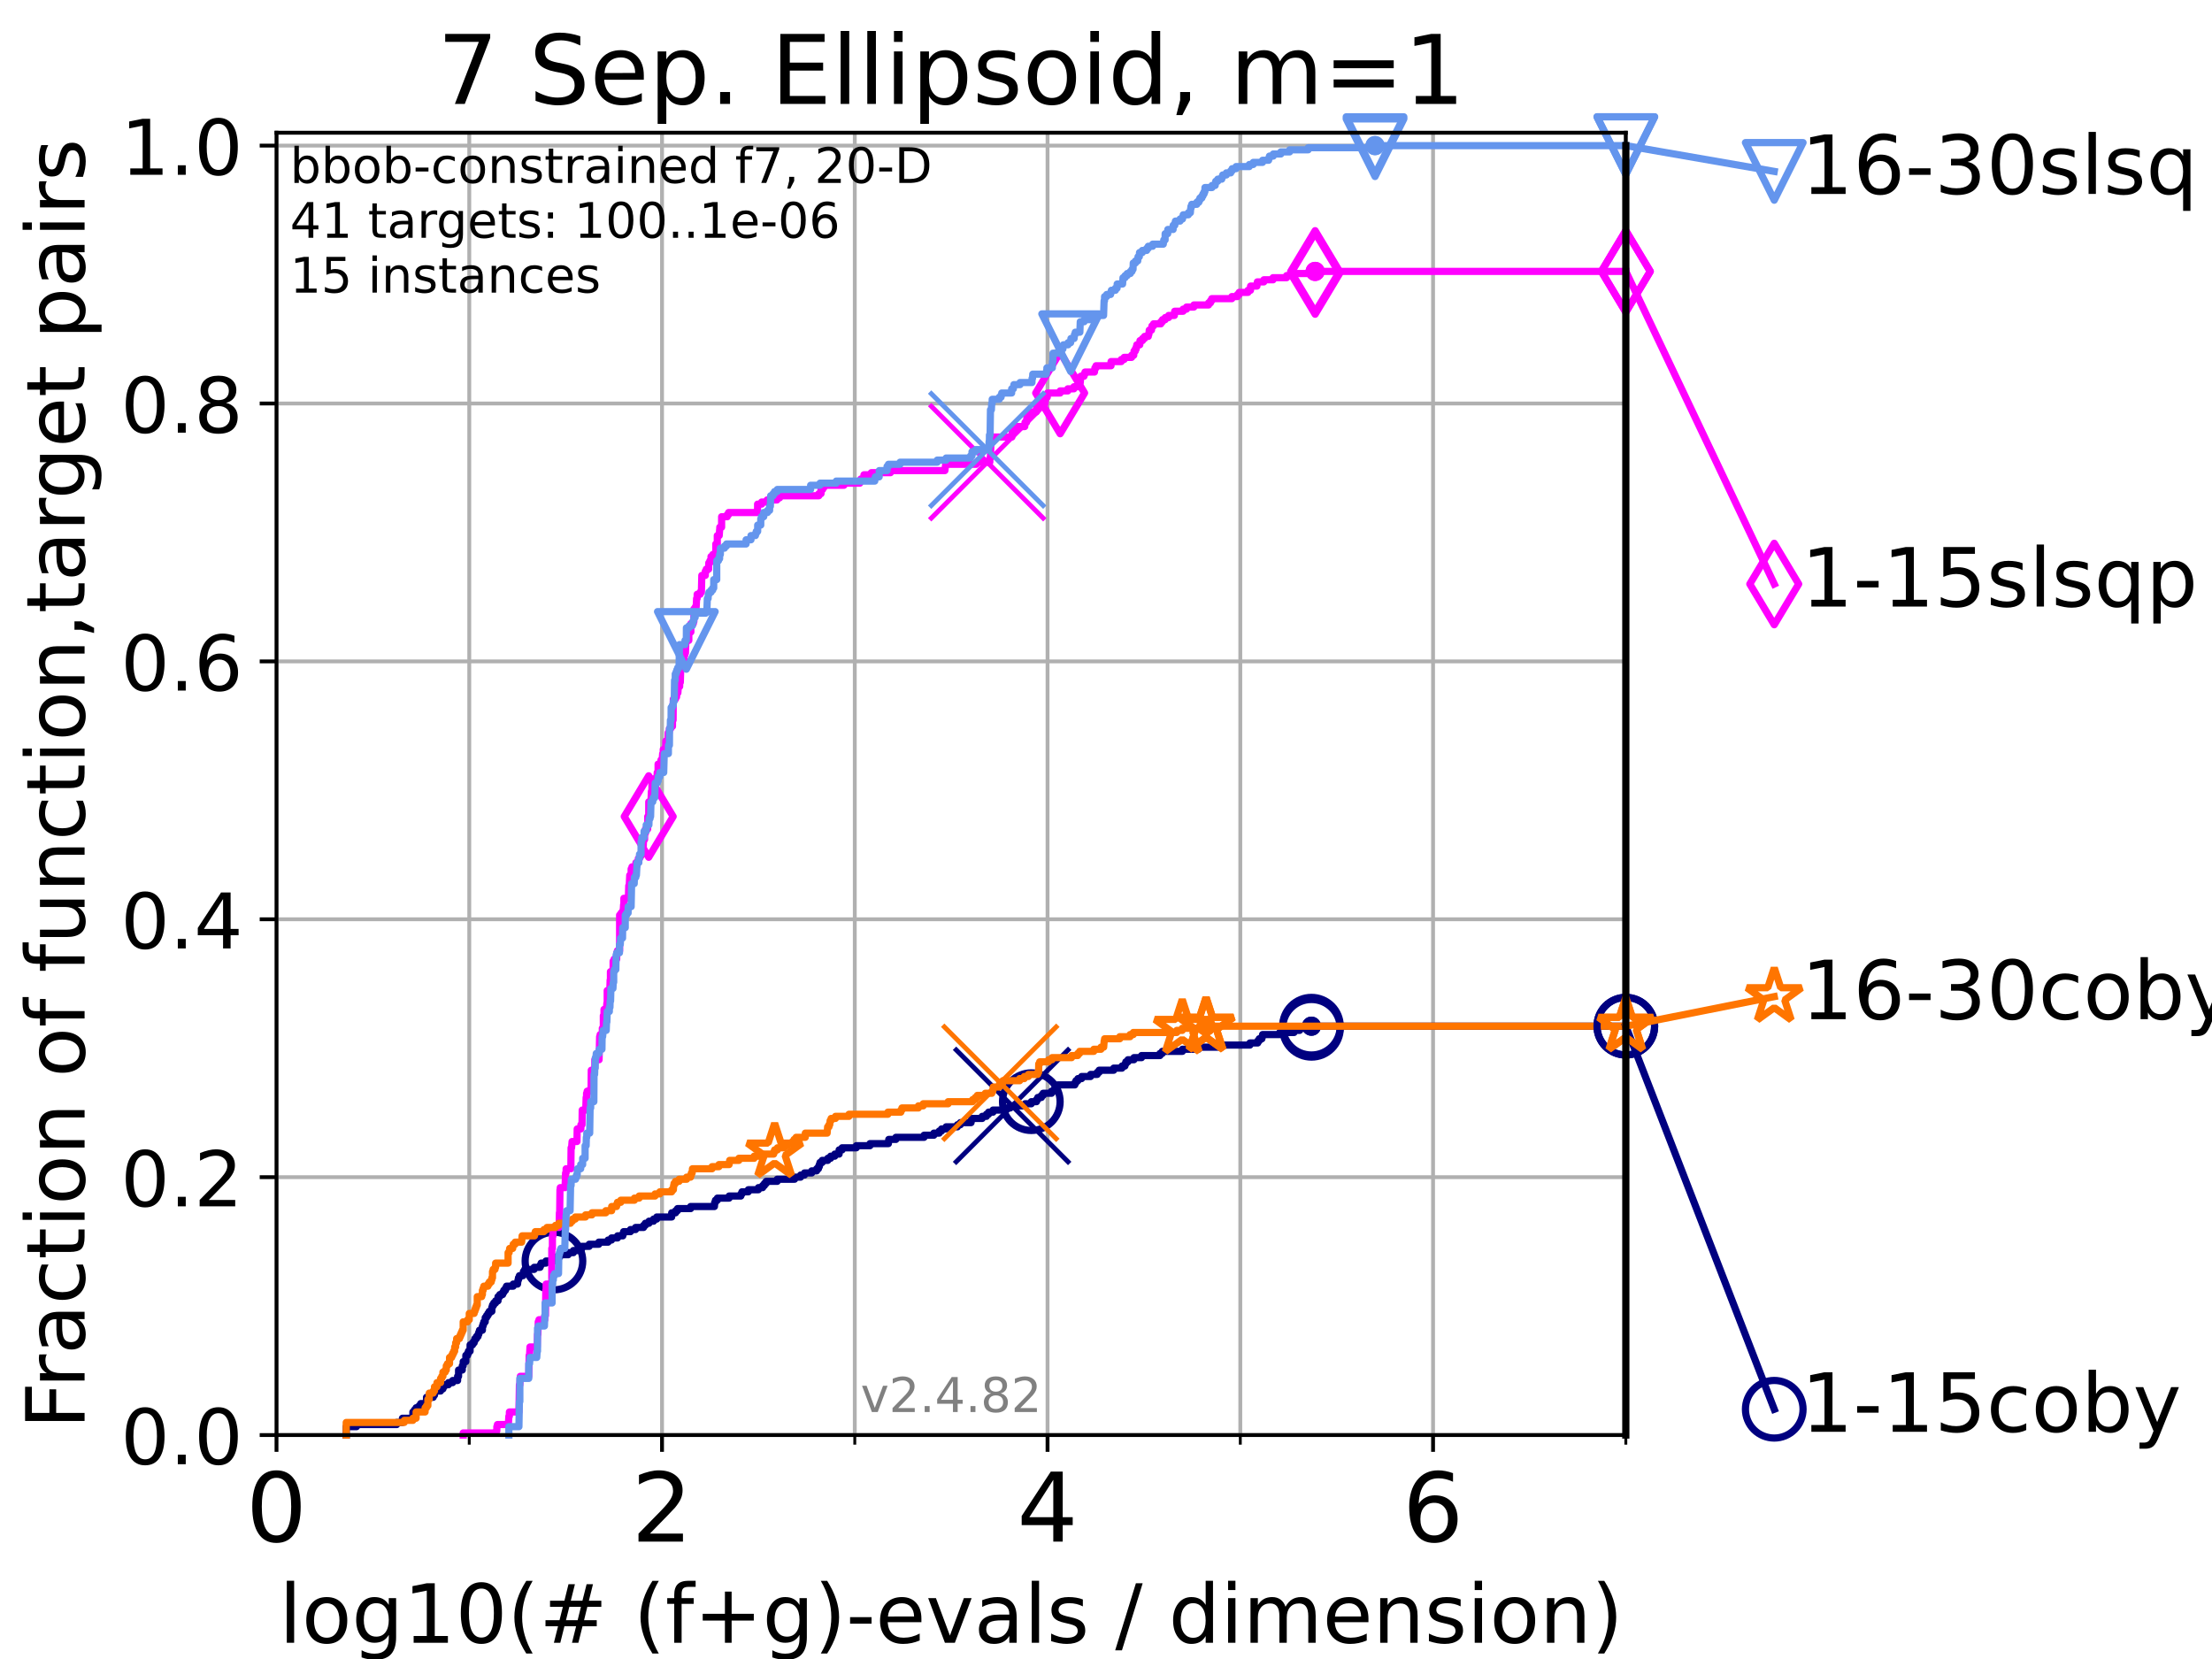 <?xml version="1.0" encoding="utf-8" standalone="no"?>
<!DOCTYPE svg PUBLIC "-//W3C//DTD SVG 1.1//EN"
  "http://www.w3.org/Graphics/SVG/1.1/DTD/svg11.dtd">
<!-- Created with matplotlib (https://matplotlib.org/) -->
<svg height="345.6pt" version="1.1" viewBox="0 0 460.8 345.6" width="460.8pt" xmlns="http://www.w3.org/2000/svg" xmlns:xlink="http://www.w3.org/1999/xlink">
 <defs>
  <style type="text/css">*{stroke-linecap:butt;stroke-linejoin:round;}</style>
 </defs>
 <g id="figure_1">
  <g id="patch_1">
   <path d="M 0 345.6 
L 460.8 345.6 
L 460.8 0 
L 0 0 
z
" style="fill:#ffffff;"/>
  </g>
  <g id="axes_1">
   <g id="patch_2">
    <path d="M 57.6 298.944 
L 338.688 298.944 
L 338.688 27.648 
L 57.6 27.648 
z
" style="fill:#ffffff;"/>
   </g>
   <g id="matplotlib.axis_1">
    <g id="xtick_1">
     <g id="line2d_1">
      <path clip-path="url(#p93035ab617)" d="M 57.6 298.944 
L 57.6 27.648 
" style="fill:none;stroke:#b0b0b0;stroke-linecap:square;stroke-width:0.8;"/>
     </g>
     <g id="line2d_2">
      <defs>
       <path d="M 0 0 
L 0 3.5 
" id="m5df84c48d3" style="stroke:#000000;stroke-width:0.8;"/>
      </defs>
      <g>
       <use style="stroke:#000000;stroke-width:0.8;" x="57.6" xlink:href="#m5df84c48d3" y="298.944"/>
      </g>
     </g>
     <g id="text_1">
      <!-- 0 -->
      <g transform="translate(51.237 321.141)scale(0.2 -0.2)">
       <defs>
        <path d="M 31.781 66.406 
Q 24.172 66.406 20.328 58.906 
Q 16.5 51.422 16.5 36.375 
Q 16.5 21.391 20.328 13.891 
Q 24.172 6.391 31.781 6.391 
Q 39.453 6.391 43.281 13.891 
Q 47.125 21.391 47.125 36.375 
Q 47.125 51.422 43.281 58.906 
Q 39.453 66.406 31.781 66.406 
z
M 31.781 74.219 
Q 44.047 74.219 50.516 64.516 
Q 56.984 54.828 56.984 36.375 
Q 56.984 17.969 50.516 8.266 
Q 44.047 -1.422 31.781 -1.422 
Q 19.531 -1.422 13.062 8.266 
Q 6.594 17.969 6.594 36.375 
Q 6.594 54.828 13.062 64.516 
Q 19.531 74.219 31.781 74.219 
z
" id="DejaVuSans-48"/>
       </defs>
       <use xlink:href="#DejaVuSans-48"/>
      </g>
     </g>
    </g>
    <g id="xtick_2">
     <g id="line2d_3">
      <path clip-path="url(#p93035ab617)" d="M 137.911 298.944 
L 137.911 27.648 
" style="fill:none;stroke:#b0b0b0;stroke-linecap:square;stroke-width:0.8;"/>
     </g>
     <g id="line2d_4">
      <g>
       <use style="stroke:#000000;stroke-width:0.8;" x="137.911" xlink:href="#m5df84c48d3" y="298.944"/>
      </g>
     </g>
     <g id="text_2">
      <!-- 2 -->
      <g transform="translate(131.548 321.141)scale(0.2 -0.2)">
       <defs>
        <path d="M 19.188 8.297 
L 53.609 8.297 
L 53.609 0 
L 7.328 0 
L 7.328 8.297 
Q 12.938 14.109 22.625 23.891 
Q 32.328 33.688 34.812 36.531 
Q 39.547 41.844 41.422 45.531 
Q 43.312 49.219 43.312 52.781 
Q 43.312 58.594 39.234 62.25 
Q 35.156 65.922 28.609 65.922 
Q 23.969 65.922 18.812 64.312 
Q 13.672 62.703 7.812 59.422 
L 7.812 69.391 
Q 13.766 71.781 18.938 73 
Q 24.125 74.219 28.422 74.219 
Q 39.75 74.219 46.484 68.547 
Q 53.219 62.891 53.219 53.422 
Q 53.219 48.922 51.531 44.891 
Q 49.859 40.875 45.406 35.406 
Q 44.188 33.984 37.641 27.219 
Q 31.109 20.453 19.188 8.297 
z
" id="DejaVuSans-50"/>
       </defs>
       <use xlink:href="#DejaVuSans-50"/>
      </g>
     </g>
    </g>
    <g id="xtick_3">
     <g id="line2d_5">
      <path clip-path="url(#p93035ab617)" d="M 218.222 298.944 
L 218.222 27.648 
" style="fill:none;stroke:#b0b0b0;stroke-linecap:square;stroke-width:0.8;"/>
     </g>
     <g id="line2d_6">
      <g>
       <use style="stroke:#000000;stroke-width:0.8;" x="218.222" xlink:href="#m5df84c48d3" y="298.944"/>
      </g>
     </g>
     <g id="text_3">
      <!-- 4 -->
      <g transform="translate(211.859 321.141)scale(0.2 -0.2)">
       <defs>
        <path d="M 37.797 64.312 
L 12.891 25.391 
L 37.797 25.391 
z
M 35.203 72.906 
L 47.609 72.906 
L 47.609 25.391 
L 58.016 25.391 
L 58.016 17.188 
L 47.609 17.188 
L 47.609 0 
L 37.797 0 
L 37.797 17.188 
L 4.891 17.188 
L 4.891 26.703 
z
" id="DejaVuSans-52"/>
       </defs>
       <use xlink:href="#DejaVuSans-52"/>
      </g>
     </g>
    </g>
    <g id="xtick_4">
     <g id="line2d_7">
      <path clip-path="url(#p93035ab617)" d="M 298.533 298.944 
L 298.533 27.648 
" style="fill:none;stroke:#b0b0b0;stroke-linecap:square;stroke-width:0.8;"/>
     </g>
     <g id="line2d_8">
      <g>
       <use style="stroke:#000000;stroke-width:0.8;" x="298.533" xlink:href="#m5df84c48d3" y="298.944"/>
      </g>
     </g>
     <g id="text_4">
      <!-- 6 -->
      <g transform="translate(292.17 321.141)scale(0.2 -0.2)">
       <defs>
        <path d="M 33.016 40.375 
Q 26.375 40.375 22.484 35.828 
Q 18.609 31.297 18.609 23.391 
Q 18.609 15.531 22.484 10.953 
Q 26.375 6.391 33.016 6.391 
Q 39.656 6.391 43.531 10.953 
Q 47.406 15.531 47.406 23.391 
Q 47.406 31.297 43.531 35.828 
Q 39.656 40.375 33.016 40.375 
z
M 52.594 71.297 
L 52.594 62.312 
Q 48.875 64.062 45.094 64.984 
Q 41.312 65.922 37.594 65.922 
Q 27.828 65.922 22.672 59.328 
Q 17.531 52.734 16.797 39.406 
Q 19.672 43.656 24.016 45.922 
Q 28.375 48.188 33.594 48.188 
Q 44.578 48.188 50.953 41.516 
Q 57.328 34.859 57.328 23.391 
Q 57.328 12.156 50.688 5.359 
Q 44.047 -1.422 33.016 -1.422 
Q 20.359 -1.422 13.672 8.266 
Q 6.984 17.969 6.984 36.375 
Q 6.984 53.656 15.188 63.938 
Q 23.391 74.219 37.203 74.219 
Q 40.922 74.219 44.703 73.484 
Q 48.484 72.75 52.594 71.297 
z
" id="DejaVuSans-54"/>
       </defs>
       <use xlink:href="#DejaVuSans-54"/>
      </g>
     </g>
    </g>
    <g id="xtick_5">
     <g id="line2d_9">
      <path clip-path="url(#p93035ab617)" d="M 97.755 298.944 
L 97.755 27.648 
" style="fill:none;stroke:#b0b0b0;stroke-linecap:square;stroke-width:0.8;"/>
     </g>
     <g id="line2d_10">
      <defs>
       <path d="M 0 0 
L 0 2 
" id="m41f6066186" style="stroke:#000000;stroke-width:0.6;"/>
      </defs>
      <g>
       <use style="stroke:#000000;stroke-width:0.6;" x="97.755" xlink:href="#m41f6066186" y="298.944"/>
      </g>
     </g>
    </g>
    <g id="xtick_6">
     <g id="line2d_11">
      <path clip-path="url(#p93035ab617)" d="M 178.066 298.944 
L 178.066 27.648 
" style="fill:none;stroke:#b0b0b0;stroke-linecap:square;stroke-width:0.8;"/>
     </g>
     <g id="line2d_12">
      <g>
       <use style="stroke:#000000;stroke-width:0.6;" x="178.066" xlink:href="#m41f6066186" y="298.944"/>
      </g>
     </g>
    </g>
    <g id="xtick_7">
     <g id="line2d_13">
      <path clip-path="url(#p93035ab617)" d="M 258.377 298.944 
L 258.377 27.648 
" style="fill:none;stroke:#b0b0b0;stroke-linecap:square;stroke-width:0.8;"/>
     </g>
     <g id="line2d_14">
      <g>
       <use style="stroke:#000000;stroke-width:0.6;" x="258.377" xlink:href="#m41f6066186" y="298.944"/>
      </g>
     </g>
    </g>
    <g id="xtick_8">
     <g id="line2d_15">
      <path clip-path="url(#p93035ab617)" d="M 338.688 298.944 
L 338.688 27.648 
" style="fill:none;stroke:#b0b0b0;stroke-linecap:square;stroke-width:0.8;"/>
     </g>
     <g id="line2d_16">
      <g>
       <use style="stroke:#000000;stroke-width:0.6;" x="338.688" xlink:href="#m41f6066186" y="298.944"/>
      </g>
     </g>
    </g>
    <g id="text_5">
     <!-- log10(# (f+g)-evals / dimension) -->
     <g transform="translate(58.145 342.218)scale(0.17 -0.17)">
      <defs>
       <path d="M 9.422 75.984 
L 18.406 75.984 
L 18.406 0 
L 9.422 0 
z
" id="DejaVuSans-108"/>
       <path d="M 30.609 48.391 
Q 23.391 48.391 19.188 42.75 
Q 14.984 37.109 14.984 27.297 
Q 14.984 17.484 19.156 11.844 
Q 23.344 6.203 30.609 6.203 
Q 37.797 6.203 41.984 11.859 
Q 46.188 17.531 46.188 27.297 
Q 46.188 37.016 41.984 42.703 
Q 37.797 48.391 30.609 48.391 
z
M 30.609 56 
Q 42.328 56 49.016 48.375 
Q 55.719 40.766 55.719 27.297 
Q 55.719 13.875 49.016 6.219 
Q 42.328 -1.422 30.609 -1.422 
Q 18.844 -1.422 12.172 6.219 
Q 5.516 13.875 5.516 27.297 
Q 5.516 40.766 12.172 48.375 
Q 18.844 56 30.609 56 
z
" id="DejaVuSans-111"/>
       <path d="M 45.406 27.984 
Q 45.406 37.75 41.375 43.109 
Q 37.359 48.484 30.078 48.484 
Q 22.859 48.484 18.828 43.109 
Q 14.797 37.75 14.797 27.984 
Q 14.797 18.266 18.828 12.891 
Q 22.859 7.516 30.078 7.516 
Q 37.359 7.516 41.375 12.891 
Q 45.406 18.266 45.406 27.984 
z
M 54.391 6.781 
Q 54.391 -7.172 48.188 -13.984 
Q 42 -20.797 29.203 -20.797 
Q 24.469 -20.797 20.266 -20.094 
Q 16.062 -19.391 12.109 -17.922 
L 12.109 -9.188 
Q 16.062 -11.328 19.922 -12.344 
Q 23.781 -13.375 27.781 -13.375 
Q 36.625 -13.375 41.016 -8.766 
Q 45.406 -4.156 45.406 5.172 
L 45.406 9.625 
Q 42.625 4.781 38.281 2.391 
Q 33.938 0 27.875 0 
Q 17.828 0 11.672 7.656 
Q 5.516 15.328 5.516 27.984 
Q 5.516 40.672 11.672 48.328 
Q 17.828 56 27.875 56 
Q 33.938 56 38.281 53.609 
Q 42.625 51.219 45.406 46.391 
L 45.406 54.688 
L 54.391 54.688 
z
" id="DejaVuSans-103"/>
       <path d="M 12.406 8.297 
L 28.516 8.297 
L 28.516 63.922 
L 10.984 60.406 
L 10.984 69.391 
L 28.422 72.906 
L 38.281 72.906 
L 38.281 8.297 
L 54.391 8.297 
L 54.391 0 
L 12.406 0 
z
" id="DejaVuSans-49"/>
       <path d="M 31 75.875 
Q 24.469 64.656 21.281 53.656 
Q 18.109 42.672 18.109 31.391 
Q 18.109 20.125 21.312 9.062 
Q 24.516 -2 31 -13.188 
L 23.188 -13.188 
Q 15.875 -1.703 12.234 9.375 
Q 8.594 20.453 8.594 31.391 
Q 8.594 42.281 12.203 53.312 
Q 15.828 64.359 23.188 75.875 
z
" id="DejaVuSans-40"/>
       <path d="M 51.125 44 
L 36.922 44 
L 32.812 27.688 
L 47.125 27.688 
z
M 43.797 71.781 
L 38.719 51.516 
L 52.984 51.516 
L 58.109 71.781 
L 65.922 71.781 
L 60.891 51.516 
L 76.125 51.516 
L 76.125 44 
L 58.984 44 
L 54.984 27.688 
L 70.516 27.688 
L 70.516 20.219 
L 53.078 20.219 
L 48 0 
L 40.188 0 
L 45.219 20.219 
L 30.906 20.219 
L 25.875 0 
L 18.016 0 
L 23.094 20.219 
L 7.719 20.219 
L 7.719 27.688 
L 24.906 27.688 
L 29 44 
L 13.281 44 
L 13.281 51.516 
L 30.906 51.516 
L 35.891 71.781 
z
" id="DejaVuSans-35"/>
       <path id="DejaVuSans-32"/>
       <path d="M 37.109 75.984 
L 37.109 68.5 
L 28.516 68.5 
Q 23.688 68.5 21.797 66.547 
Q 19.922 64.594 19.922 59.516 
L 19.922 54.688 
L 34.719 54.688 
L 34.719 47.703 
L 19.922 47.703 
L 19.922 0 
L 10.891 0 
L 10.891 47.703 
L 2.297 47.703 
L 2.297 54.688 
L 10.891 54.688 
L 10.891 58.5 
Q 10.891 67.625 15.141 71.797 
Q 19.391 75.984 28.609 75.984 
z
" id="DejaVuSans-102"/>
       <path d="M 46 62.703 
L 46 35.5 
L 73.188 35.5 
L 73.188 27.203 
L 46 27.203 
L 46 0 
L 37.797 0 
L 37.797 27.203 
L 10.594 27.203 
L 10.594 35.5 
L 37.797 35.5 
L 37.797 62.703 
z
" id="DejaVuSans-43"/>
       <path d="M 8.016 75.875 
L 15.828 75.875 
Q 23.141 64.359 26.781 53.312 
Q 30.422 42.281 30.422 31.391 
Q 30.422 20.453 26.781 9.375 
Q 23.141 -1.703 15.828 -13.188 
L 8.016 -13.188 
Q 14.5 -2 17.703 9.062 
Q 20.906 20.125 20.906 31.391 
Q 20.906 42.672 17.703 53.656 
Q 14.5 64.656 8.016 75.875 
z
" id="DejaVuSans-41"/>
       <path d="M 4.891 31.391 
L 31.203 31.391 
L 31.203 23.391 
L 4.891 23.391 
z
" id="DejaVuSans-45"/>
       <path d="M 56.203 29.594 
L 56.203 25.203 
L 14.891 25.203 
Q 15.484 15.922 20.484 11.062 
Q 25.484 6.203 34.422 6.203 
Q 39.594 6.203 44.453 7.469 
Q 49.312 8.734 54.109 11.281 
L 54.109 2.781 
Q 49.266 0.734 44.188 -0.344 
Q 39.109 -1.422 33.891 -1.422 
Q 20.797 -1.422 13.156 6.188 
Q 5.516 13.812 5.516 26.812 
Q 5.516 40.234 12.766 48.109 
Q 20.016 56 32.328 56 
Q 43.359 56 49.781 48.891 
Q 56.203 41.797 56.203 29.594 
z
M 47.219 32.234 
Q 47.125 39.594 43.094 43.984 
Q 39.062 48.391 32.422 48.391 
Q 24.906 48.391 20.391 44.141 
Q 15.875 39.891 15.188 32.172 
z
" id="DejaVuSans-101"/>
       <path d="M 2.984 54.688 
L 12.5 54.688 
L 29.594 8.797 
L 46.688 54.688 
L 56.203 54.688 
L 35.688 0 
L 23.484 0 
z
" id="DejaVuSans-118"/>
       <path d="M 34.281 27.484 
Q 23.391 27.484 19.188 25 
Q 14.984 22.516 14.984 16.5 
Q 14.984 11.719 18.141 8.906 
Q 21.297 6.109 26.703 6.109 
Q 34.188 6.109 38.703 11.406 
Q 43.219 16.703 43.219 25.484 
L 43.219 27.484 
z
M 52.203 31.203 
L 52.203 0 
L 43.219 0 
L 43.219 8.297 
Q 40.141 3.328 35.547 0.953 
Q 30.953 -1.422 24.312 -1.422 
Q 15.922 -1.422 10.953 3.297 
Q 6 8.016 6 15.922 
Q 6 25.141 12.172 29.828 
Q 18.359 34.516 30.609 34.516 
L 43.219 34.516 
L 43.219 35.406 
Q 43.219 41.609 39.141 45 
Q 35.062 48.391 27.688 48.391 
Q 23 48.391 18.547 47.266 
Q 14.109 46.141 10.016 43.891 
L 10.016 52.203 
Q 14.938 54.109 19.578 55.047 
Q 24.219 56 28.609 56 
Q 40.484 56 46.344 49.844 
Q 52.203 43.703 52.203 31.203 
z
" id="DejaVuSans-97"/>
       <path d="M 44.281 53.078 
L 44.281 44.578 
Q 40.484 46.531 36.375 47.5 
Q 32.281 48.484 27.875 48.484 
Q 21.188 48.484 17.844 46.438 
Q 14.5 44.391 14.5 40.281 
Q 14.5 37.156 16.891 35.375 
Q 19.281 33.594 26.516 31.984 
L 29.594 31.297 
Q 39.156 29.25 43.188 25.516 
Q 47.219 21.781 47.219 15.094 
Q 47.219 7.469 41.188 3.016 
Q 35.156 -1.422 24.609 -1.422 
Q 20.219 -1.422 15.453 -0.562 
Q 10.688 0.297 5.422 2 
L 5.422 11.281 
Q 10.406 8.688 15.234 7.391 
Q 20.062 6.109 24.812 6.109 
Q 31.156 6.109 34.562 8.281 
Q 37.984 10.453 37.984 14.406 
Q 37.984 18.062 35.516 20.016 
Q 33.062 21.969 24.703 23.781 
L 21.578 24.516 
Q 13.234 26.266 9.516 29.906 
Q 5.812 33.547 5.812 39.891 
Q 5.812 47.609 11.281 51.797 
Q 16.75 56 26.812 56 
Q 31.781 56 36.172 55.266 
Q 40.578 54.547 44.281 53.078 
z
" id="DejaVuSans-115"/>
       <path d="M 25.391 72.906 
L 33.688 72.906 
L 8.297 -9.281 
L 0 -9.281 
z
" id="DejaVuSans-47"/>
       <path d="M 45.406 46.391 
L 45.406 75.984 
L 54.391 75.984 
L 54.391 0 
L 45.406 0 
L 45.406 8.203 
Q 42.578 3.328 38.25 0.953 
Q 33.938 -1.422 27.875 -1.422 
Q 17.969 -1.422 11.734 6.484 
Q 5.516 14.406 5.516 27.297 
Q 5.516 40.188 11.734 48.094 
Q 17.969 56 27.875 56 
Q 33.938 56 38.25 53.625 
Q 42.578 51.266 45.406 46.391 
z
M 14.797 27.297 
Q 14.797 17.391 18.875 11.75 
Q 22.953 6.109 30.078 6.109 
Q 37.203 6.109 41.297 11.75 
Q 45.406 17.391 45.406 27.297 
Q 45.406 37.203 41.297 42.844 
Q 37.203 48.484 30.078 48.484 
Q 22.953 48.484 18.875 42.844 
Q 14.797 37.203 14.797 27.297 
z
" id="DejaVuSans-100"/>
       <path d="M 9.422 54.688 
L 18.406 54.688 
L 18.406 0 
L 9.422 0 
z
M 9.422 75.984 
L 18.406 75.984 
L 18.406 64.594 
L 9.422 64.594 
z
" id="DejaVuSans-105"/>
       <path d="M 52 44.188 
Q 55.375 50.25 60.062 53.125 
Q 64.75 56 71.094 56 
Q 79.641 56 84.281 50.016 
Q 88.922 44.047 88.922 33.016 
L 88.922 0 
L 79.891 0 
L 79.891 32.719 
Q 79.891 40.578 77.094 44.375 
Q 74.312 48.188 68.609 48.188 
Q 61.625 48.188 57.562 43.547 
Q 53.516 38.922 53.516 30.906 
L 53.516 0 
L 44.484 0 
L 44.484 32.719 
Q 44.484 40.625 41.703 44.406 
Q 38.922 48.188 33.109 48.188 
Q 26.219 48.188 22.156 43.531 
Q 18.109 38.875 18.109 30.906 
L 18.109 0 
L 9.078 0 
L 9.078 54.688 
L 18.109 54.688 
L 18.109 46.188 
Q 21.188 51.219 25.484 53.609 
Q 29.781 56 35.688 56 
Q 41.656 56 45.828 52.969 
Q 50 49.953 52 44.188 
z
" id="DejaVuSans-109"/>
       <path d="M 54.891 33.016 
L 54.891 0 
L 45.906 0 
L 45.906 32.719 
Q 45.906 40.484 42.875 44.328 
Q 39.844 48.188 33.797 48.188 
Q 26.516 48.188 22.312 43.547 
Q 18.109 38.922 18.109 30.906 
L 18.109 0 
L 9.078 0 
L 9.078 54.688 
L 18.109 54.688 
L 18.109 46.188 
Q 21.344 51.125 25.703 53.562 
Q 30.078 56 35.797 56 
Q 45.219 56 50.047 50.172 
Q 54.891 44.344 54.891 33.016 
z
" id="DejaVuSans-110"/>
      </defs>
      <use xlink:href="#DejaVuSans-108"/>
      <use x="27.783" xlink:href="#DejaVuSans-111"/>
      <use x="88.965" xlink:href="#DejaVuSans-103"/>
      <use x="152.441" xlink:href="#DejaVuSans-49"/>
      <use x="216.064" xlink:href="#DejaVuSans-48"/>
      <use x="279.688" xlink:href="#DejaVuSans-40"/>
      <use x="318.701" xlink:href="#DejaVuSans-35"/>
      <use x="402.49" xlink:href="#DejaVuSans-32"/>
      <use x="434.277" xlink:href="#DejaVuSans-40"/>
      <use x="473.291" xlink:href="#DejaVuSans-102"/>
      <use x="508.496" xlink:href="#DejaVuSans-43"/>
      <use x="592.285" xlink:href="#DejaVuSans-103"/>
      <use x="655.762" xlink:href="#DejaVuSans-41"/>
      <use x="694.775" xlink:href="#DejaVuSans-45"/>
      <use x="730.859" xlink:href="#DejaVuSans-101"/>
      <use x="792.383" xlink:href="#DejaVuSans-118"/>
      <use x="851.562" xlink:href="#DejaVuSans-97"/>
      <use x="912.842" xlink:href="#DejaVuSans-108"/>
      <use x="940.625" xlink:href="#DejaVuSans-115"/>
      <use x="992.725" xlink:href="#DejaVuSans-32"/>
      <use x="1024.512" xlink:href="#DejaVuSans-47"/>
      <use x="1058.203" xlink:href="#DejaVuSans-32"/>
      <use x="1089.99" xlink:href="#DejaVuSans-100"/>
      <use x="1153.467" xlink:href="#DejaVuSans-105"/>
      <use x="1181.25" xlink:href="#DejaVuSans-109"/>
      <use x="1278.662" xlink:href="#DejaVuSans-101"/>
      <use x="1340.186" xlink:href="#DejaVuSans-110"/>
      <use x="1403.564" xlink:href="#DejaVuSans-115"/>
      <use x="1455.664" xlink:href="#DejaVuSans-105"/>
      <use x="1483.447" xlink:href="#DejaVuSans-111"/>
      <use x="1544.629" xlink:href="#DejaVuSans-110"/>
      <use x="1608.008" xlink:href="#DejaVuSans-41"/>
     </g>
    </g>
   </g>
   <g id="matplotlib.axis_2">
    <g id="ytick_1">
     <g id="line2d_17">
      <path clip-path="url(#p93035ab617)" d="M 57.6 298.944 
L 338.688 298.944 
" style="fill:none;stroke:#b0b0b0;stroke-linecap:square;stroke-width:0.8;"/>
     </g>
     <g id="line2d_18">
      <defs>
       <path d="M 0 0 
L -3.5 0 
" id="m0d57f7829b" style="stroke:#000000;stroke-width:0.8;"/>
      </defs>
      <g>
       <use style="stroke:#000000;stroke-width:0.8;" x="57.6" xlink:href="#m0d57f7829b" y="298.944"/>
      </g>
     </g>
     <g id="text_6">
      <!-- 0.0 -->
      <g transform="translate(25.155 305.023)scale(0.16 -0.16)">
       <defs>
        <path d="M 10.688 12.406 
L 21 12.406 
L 21 0 
L 10.688 0 
z
" id="DejaVuSans-46"/>
       </defs>
       <use xlink:href="#DejaVuSans-48"/>
       <use x="63.623" xlink:href="#DejaVuSans-46"/>
       <use x="95.41" xlink:href="#DejaVuSans-48"/>
      </g>
     </g>
    </g>
    <g id="ytick_2">
     <g id="line2d_19">
      <path clip-path="url(#p93035ab617)" d="M 57.6 245.222 
L 338.688 245.222 
" style="fill:none;stroke:#b0b0b0;stroke-linecap:square;stroke-width:0.8;"/>
     </g>
     <g id="line2d_20">
      <g>
       <use style="stroke:#000000;stroke-width:0.8;" x="57.6" xlink:href="#m0d57f7829b" y="245.222"/>
      </g>
     </g>
     <g id="text_7">
      <!-- 0.2 -->
      <g transform="translate(25.155 251.301)scale(0.16 -0.16)">
       <use xlink:href="#DejaVuSans-48"/>
       <use x="63.623" xlink:href="#DejaVuSans-46"/>
       <use x="95.41" xlink:href="#DejaVuSans-50"/>
      </g>
     </g>
    </g>
    <g id="ytick_3">
     <g id="line2d_21">
      <path clip-path="url(#p93035ab617)" d="M 57.6 191.5 
L 338.688 191.5 
" style="fill:none;stroke:#b0b0b0;stroke-linecap:square;stroke-width:0.8;"/>
     </g>
     <g id="line2d_22">
      <g>
       <use style="stroke:#000000;stroke-width:0.8;" x="57.6" xlink:href="#m0d57f7829b" y="191.5"/>
      </g>
     </g>
     <g id="text_8">
      <!-- 0.4 -->
      <g transform="translate(25.155 197.579)scale(0.16 -0.16)">
       <use xlink:href="#DejaVuSans-48"/>
       <use x="63.623" xlink:href="#DejaVuSans-46"/>
       <use x="95.41" xlink:href="#DejaVuSans-52"/>
      </g>
     </g>
    </g>
    <g id="ytick_4">
     <g id="line2d_23">
      <path clip-path="url(#p93035ab617)" d="M 57.6 137.778 
L 338.688 137.778 
" style="fill:none;stroke:#b0b0b0;stroke-linecap:square;stroke-width:0.8;"/>
     </g>
     <g id="line2d_24">
      <g>
       <use style="stroke:#000000;stroke-width:0.8;" x="57.6" xlink:href="#m0d57f7829b" y="137.778"/>
      </g>
     </g>
     <g id="text_9">
      <!-- 0.6 -->
      <g transform="translate(25.155 143.857)scale(0.16 -0.16)">
       <use xlink:href="#DejaVuSans-48"/>
       <use x="63.623" xlink:href="#DejaVuSans-46"/>
       <use x="95.41" xlink:href="#DejaVuSans-54"/>
      </g>
     </g>
    </g>
    <g id="ytick_5">
     <g id="line2d_25">
      <path clip-path="url(#p93035ab617)" d="M 57.6 84.056 
L 338.688 84.056 
" style="fill:none;stroke:#b0b0b0;stroke-linecap:square;stroke-width:0.8;"/>
     </g>
     <g id="line2d_26">
      <g>
       <use style="stroke:#000000;stroke-width:0.8;" x="57.6" xlink:href="#m0d57f7829b" y="84.056"/>
      </g>
     </g>
     <g id="text_10">
      <!-- 0.8 -->
      <g transform="translate(25.155 90.135)scale(0.16 -0.16)">
       <defs>
        <path d="M 31.781 34.625 
Q 24.75 34.625 20.719 30.859 
Q 16.703 27.094 16.703 20.516 
Q 16.703 13.922 20.719 10.156 
Q 24.75 6.391 31.781 6.391 
Q 38.812 6.391 42.859 10.172 
Q 46.922 13.969 46.922 20.516 
Q 46.922 27.094 42.891 30.859 
Q 38.875 34.625 31.781 34.625 
z
M 21.922 38.812 
Q 15.578 40.375 12.031 44.719 
Q 8.5 49.078 8.5 55.328 
Q 8.5 64.062 14.719 69.141 
Q 20.953 74.219 31.781 74.219 
Q 42.672 74.219 48.875 69.141 
Q 55.078 64.062 55.078 55.328 
Q 55.078 49.078 51.531 44.719 
Q 48 40.375 41.703 38.812 
Q 48.828 37.156 52.797 32.312 
Q 56.781 27.484 56.781 20.516 
Q 56.781 9.906 50.312 4.234 
Q 43.844 -1.422 31.781 -1.422 
Q 19.734 -1.422 13.25 4.234 
Q 6.781 9.906 6.781 20.516 
Q 6.781 27.484 10.781 32.312 
Q 14.797 37.156 21.922 38.812 
z
M 18.312 54.391 
Q 18.312 48.734 21.844 45.562 
Q 25.391 42.391 31.781 42.391 
Q 38.141 42.391 41.719 45.562 
Q 45.312 48.734 45.312 54.391 
Q 45.312 60.062 41.719 63.234 
Q 38.141 66.406 31.781 66.406 
Q 25.391 66.406 21.844 63.234 
Q 18.312 60.062 18.312 54.391 
z
" id="DejaVuSans-56"/>
       </defs>
       <use xlink:href="#DejaVuSans-48"/>
       <use x="63.623" xlink:href="#DejaVuSans-46"/>
       <use x="95.41" xlink:href="#DejaVuSans-56"/>
      </g>
     </g>
    </g>
    <g id="ytick_6">
     <g id="line2d_27">
      <path clip-path="url(#p93035ab617)" d="M 57.6 30.334 
L 338.688 30.334 
" style="fill:none;stroke:#b0b0b0;stroke-linecap:square;stroke-width:0.8;"/>
     </g>
     <g id="line2d_28">
      <g>
       <use style="stroke:#000000;stroke-width:0.8;" x="57.6" xlink:href="#m0d57f7829b" y="30.334"/>
      </g>
     </g>
     <g id="text_11">
      <!-- 1.0 -->
      <g transform="translate(25.155 36.413)scale(0.16 -0.16)">
       <use xlink:href="#DejaVuSans-49"/>
       <use x="63.623" xlink:href="#DejaVuSans-46"/>
       <use x="95.41" xlink:href="#DejaVuSans-48"/>
      </g>
     </g>
    </g>
    <g id="text_12">
     <!-- Fraction of function,target pairs -->
     <g transform="translate(17.62 297.681)rotate(-90)scale(0.17 -0.17)">
      <defs>
       <path d="M 9.812 72.906 
L 51.703 72.906 
L 51.703 64.594 
L 19.672 64.594 
L 19.672 43.109 
L 48.578 43.109 
L 48.578 34.812 
L 19.672 34.812 
L 19.672 0 
L 9.812 0 
z
" id="DejaVuSans-70"/>
       <path d="M 41.109 46.297 
Q 39.594 47.172 37.812 47.578 
Q 36.031 48 33.891 48 
Q 26.266 48 22.188 43.047 
Q 18.109 38.094 18.109 28.812 
L 18.109 0 
L 9.078 0 
L 9.078 54.688 
L 18.109 54.688 
L 18.109 46.188 
Q 20.953 51.172 25.484 53.578 
Q 30.031 56 36.531 56 
Q 37.453 56 38.578 55.875 
Q 39.703 55.766 41.062 55.516 
z
" id="DejaVuSans-114"/>
       <path d="M 48.781 52.594 
L 48.781 44.188 
Q 44.969 46.297 41.141 47.344 
Q 37.312 48.391 33.406 48.391 
Q 24.656 48.391 19.812 42.844 
Q 14.984 37.312 14.984 27.297 
Q 14.984 17.281 19.812 11.734 
Q 24.656 6.203 33.406 6.203 
Q 37.312 6.203 41.141 7.25 
Q 44.969 8.297 48.781 10.406 
L 48.781 2.094 
Q 45.016 0.344 40.984 -0.531 
Q 36.969 -1.422 32.422 -1.422 
Q 20.062 -1.422 12.781 6.344 
Q 5.516 14.109 5.516 27.297 
Q 5.516 40.672 12.859 48.328 
Q 20.219 56 33.016 56 
Q 37.156 56 41.109 55.141 
Q 45.062 54.297 48.781 52.594 
z
" id="DejaVuSans-99"/>
       <path d="M 18.312 70.219 
L 18.312 54.688 
L 36.812 54.688 
L 36.812 47.703 
L 18.312 47.703 
L 18.312 18.016 
Q 18.312 11.328 20.141 9.422 
Q 21.969 7.516 27.594 7.516 
L 36.812 7.516 
L 36.812 0 
L 27.594 0 
Q 17.188 0 13.234 3.875 
Q 9.281 7.766 9.281 18.016 
L 9.281 47.703 
L 2.688 47.703 
L 2.688 54.688 
L 9.281 54.688 
L 9.281 70.219 
z
" id="DejaVuSans-116"/>
       <path d="M 8.5 21.578 
L 8.5 54.688 
L 17.484 54.688 
L 17.484 21.922 
Q 17.484 14.156 20.5 10.266 
Q 23.531 6.391 29.594 6.391 
Q 36.859 6.391 41.078 11.031 
Q 45.312 15.672 45.312 23.688 
L 45.312 54.688 
L 54.297 54.688 
L 54.297 0 
L 45.312 0 
L 45.312 8.406 
Q 42.047 3.422 37.719 1 
Q 33.406 -1.422 27.688 -1.422 
Q 18.266 -1.422 13.375 4.438 
Q 8.5 10.297 8.5 21.578 
z
M 31.109 56 
z
" id="DejaVuSans-117"/>
       <path d="M 11.719 12.406 
L 22.016 12.406 
L 22.016 4 
L 14.016 -11.625 
L 7.719 -11.625 
L 11.719 4 
z
" id="DejaVuSans-44"/>
       <path d="M 18.109 8.203 
L 18.109 -20.797 
L 9.078 -20.797 
L 9.078 54.688 
L 18.109 54.688 
L 18.109 46.391 
Q 20.953 51.266 25.266 53.625 
Q 29.594 56 35.594 56 
Q 45.562 56 51.781 48.094 
Q 58.016 40.188 58.016 27.297 
Q 58.016 14.406 51.781 6.484 
Q 45.562 -1.422 35.594 -1.422 
Q 29.594 -1.422 25.266 0.953 
Q 20.953 3.328 18.109 8.203 
z
M 48.688 27.297 
Q 48.688 37.203 44.609 42.844 
Q 40.531 48.484 33.406 48.484 
Q 26.266 48.484 22.188 42.844 
Q 18.109 37.203 18.109 27.297 
Q 18.109 17.391 22.188 11.75 
Q 26.266 6.109 33.406 6.109 
Q 40.531 6.109 44.609 11.75 
Q 48.688 17.391 48.688 27.297 
z
" id="DejaVuSans-112"/>
      </defs>
      <use xlink:href="#DejaVuSans-70"/>
      <use x="50.27" xlink:href="#DejaVuSans-114"/>
      <use x="91.383" xlink:href="#DejaVuSans-97"/>
      <use x="152.662" xlink:href="#DejaVuSans-99"/>
      <use x="207.643" xlink:href="#DejaVuSans-116"/>
      <use x="246.852" xlink:href="#DejaVuSans-105"/>
      <use x="274.635" xlink:href="#DejaVuSans-111"/>
      <use x="335.816" xlink:href="#DejaVuSans-110"/>
      <use x="399.195" xlink:href="#DejaVuSans-32"/>
      <use x="430.982" xlink:href="#DejaVuSans-111"/>
      <use x="492.164" xlink:href="#DejaVuSans-102"/>
      <use x="527.369" xlink:href="#DejaVuSans-32"/>
      <use x="559.156" xlink:href="#DejaVuSans-102"/>
      <use x="594.361" xlink:href="#DejaVuSans-117"/>
      <use x="657.74" xlink:href="#DejaVuSans-110"/>
      <use x="721.119" xlink:href="#DejaVuSans-99"/>
      <use x="776.1" xlink:href="#DejaVuSans-116"/>
      <use x="815.309" xlink:href="#DejaVuSans-105"/>
      <use x="843.092" xlink:href="#DejaVuSans-111"/>
      <use x="904.273" xlink:href="#DejaVuSans-110"/>
      <use x="967.652" xlink:href="#DejaVuSans-44"/>
      <use x="999.439" xlink:href="#DejaVuSans-116"/>
      <use x="1038.648" xlink:href="#DejaVuSans-97"/>
      <use x="1099.928" xlink:href="#DejaVuSans-114"/>
      <use x="1139.291" xlink:href="#DejaVuSans-103"/>
      <use x="1202.768" xlink:href="#DejaVuSans-101"/>
      <use x="1264.291" xlink:href="#DejaVuSans-116"/>
      <use x="1303.5" xlink:href="#DejaVuSans-32"/>
      <use x="1335.287" xlink:href="#DejaVuSans-112"/>
      <use x="1398.764" xlink:href="#DejaVuSans-97"/>
      <use x="1460.043" xlink:href="#DejaVuSans-105"/>
      <use x="1487.826" xlink:href="#DejaVuSans-114"/>
      <use x="1528.939" xlink:href="#DejaVuSans-115"/>
     </g>
    </g>
   </g>
   <g id="line2d_29">
    <defs>
     <path d="M 0 1.5 
C 0.398 1.5 0.779 1.342 1.061 1.061 
C 1.342 0.779 1.5 0.398 1.5 0 
C 1.5 -0.398 1.342 -0.779 1.061 -1.061 
C 0.779 -1.342 0.398 -1.5 0 -1.5 
C -0.398 -1.5 -0.779 -1.342 -1.061 -1.061 
C -1.342 -0.779 -1.5 -0.398 -1.5 0 
C -1.5 0.398 -1.342 0.779 -1.061 1.061 
C -0.779 1.342 -0.398 1.5 0 1.5 
z
" id="m7233cdaaa6" style="stroke:#000080;"/>
    </defs>
    <g>
     <use style="fill:#000080;stroke:#000080;" x="273.196" xlink:href="#m7233cdaaa6" y="213.775"/>
     <use style="fill:#000080;stroke:#000080;" x="273.196" xlink:href="#m7233cdaaa6" y="213.775"/>
    </g>
   </g>
   <g id="line2d_30">
    <path d="M 72.125 298.944 
L 72.125 297.197 
L 74.263 297.197 
L 74.263 296.76 
L 82.627 296.76 
L 82.627 296.323 
L 83.83 296.323 
L 83.83 295.45 
L 86.013 295.45 
L 86.013 294.14 
L 86.351 294.14 
L 86.351 293.703 
L 86.684 293.703 
L 86.684 293.266 
L 87.33 293.266 
L 87.33 292.829 
L 87.644 292.829 
L 87.644 292.393 
L 88.847 292.393 
L 88.847 291.082 
L 90.243 291.082 
L 90.243 290.645 
L 90.509 290.645 
L 90.509 289.772 
L 91.783 289.772 
L 91.783 289.335 
L 92.267 289.335 
L 92.267 288.898 
L 92.504 288.898 
L 92.504 288.462 
L 93.422 288.462 
L 93.422 288.025 
L 94.295 288.025 
L 94.295 287.588 
L 95.327 287.588 
L 95.327 286.715 
L 95.526 286.715 
L 95.526 285.404 
L 96.301 285.404 
L 96.301 284.531 
L 96.49 284.531 
L 96.49 283.657 
L 97.044 283.657 
L 97.044 282.347 
L 97.403 282.347 
L 97.403 281.91 
L 97.58 281.91 
L 97.58 281.473 
L 97.929 281.473 
L 97.929 280.163 
L 98.439 280.163 
L 98.439 279.726 
L 98.772 279.726 
L 98.772 279.29 
L 98.935 279.29 
L 98.935 278.853 
L 99.258 278.853 
L 99.258 278.416 
L 99.575 278.416 
L 99.575 277.979 
L 99.732 277.979 
L 99.732 277.543 
L 99.887 277.543 
L 99.887 277.106 
L 100.493 277.106 
L 100.493 276.232 
L 100.642 276.232 
L 100.642 275.796 
L 100.789 275.796 
L 100.789 275.359 
L 101.08 275.359 
L 101.08 274.485 
L 101.366 274.485 
L 101.366 274.048 
L 101.647 274.048 
L 101.647 273.612 
L 101.924 273.612 
L 101.924 273.175 
L 102.465 273.175 
L 102.465 272.301 
L 102.597 272.301 
L 102.597 271.865 
L 102.859 271.865 
L 102.859 271.428 
L 103.246 271.428 
L 103.246 270.991 
L 103.747 270.991 
L 103.747 270.118 
L 104.115 270.118 
L 104.115 269.681 
L 104.71 269.681 
L 104.71 269.244 
L 104.942 269.244 
L 104.942 268.807 
L 105.285 268.807 
L 105.285 268.371 
L 105.51 268.371 
L 105.51 267.934 
L 106.906 267.934 
L 106.906 267.497 
L 107.811 267.497 
L 107.909 266.623 
L 108.006 266.623 
L 108.006 266.187 
L 108.199 266.187 
L 108.199 265.75 
L 108.949 265.75 
L 109.04 264.876 
L 109.312 264.876 
L 109.312 264.44 
L 111.266 264.44 
L 111.266 264.003 
L 112.507 264.003 
L 112.507 263.566 
L 112.73 263.566 
L 112.73 263.129 
L 113.735 263.129 
L 113.735 262.693 
L 115.397 262.693 
L 115.397 262.256 
L 115.959 262.256 
L 115.959 261.819 
L 116.621 261.819 
L 116.621 261.382 
L 118.364 261.382 
L 118.364 260.946 
L 119.453 260.946 
L 119.453 260.509 
L 120.43 260.509 
L 120.43 260.072 
L 121.219 260.072 
L 121.219 259.635 
L 122.741 259.635 
L 122.741 259.198 
L 124.744 259.198 
L 124.744 258.762 
L 126.674 258.762 
L 126.674 258.325 
L 127.39 258.325 
L 127.39 257.888 
L 128.65 257.888 
L 128.65 257.451 
L 129.742 257.451 
L 129.742 257.015 
L 129.909 257.015 
L 129.909 256.578 
L 131.338 256.578 
L 131.338 256.141 
L 132.399 256.141 
L 132.399 255.704 
L 134.063 255.704 
L 134.063 255.268 
L 134.429 255.268 
L 134.429 254.831 
L 135.199 254.831 
L 135.199 254.394 
L 136.151 254.394 
L 136.151 253.957 
L 136.813 253.957 
L 136.813 253.521 
L 139.926 253.521 
L 139.926 252.647 
L 140.746 252.647 
L 140.746 252.21 
L 141.141 252.21 
L 141.141 251.773 
L 143.872 251.773 
L 143.872 251.337 
L 148.831 251.337 
L 148.887 250.463 
L 149.045 250.463 
L 149.045 250.026 
L 149.445 250.026 
L 149.445 249.59 
L 151.893 249.59 
L 151.893 249.153 
L 154.335 249.153 
L 154.335 248.716 
L 154.564 248.716 
L 154.564 248.279 
L 155.888 248.279 
L 155.888 247.843 
L 157.993 247.843 
L 157.993 247.406 
L 158.874 247.406 
L 158.874 246.969 
L 159.247 246.969 
L 159.247 246.532 
L 159.608 246.532 
L 159.608 246.096 
L 161.907 246.096 
L 161.907 245.659 
L 165.526 245.659 
L 165.526 245.222 
L 166.778 245.222 
L 166.778 244.785 
L 167.582 244.785 
L 167.582 244.348 
L 169.098 244.348 
L 169.098 243.912 
L 170.126 243.912 
L 170.126 243.475 
L 170.493 243.475 
L 170.493 243.038 
L 170.678 243.038 
L 170.678 242.601 
L 170.819 242.601 
L 170.819 242.165 
L 171.278 242.165 
L 171.278 241.728 
L 172.446 241.728 
L 172.446 241.291 
L 173.04 241.291 
L 173.04 240.854 
L 173.894 240.854 
L 173.894 240.418 
L 174.8 240.418 
L 174.802 239.544 
L 175.424 239.544 
L 175.424 239.107 
L 178.395 239.107 
L 178.395 238.671 
L 181.236 238.671 
L 181.236 238.234 
L 185.071 238.234 
L 185.148 237.36 
L 186.634 237.36 
L 186.634 236.924 
L 192.502 236.924 
L 192.502 236.487 
L 194.537 236.487 
L 194.537 236.05 
L 195.659 236.05 
L 195.659 235.613 
L 196.142 235.613 
L 196.142 235.176 
L 197.093 235.176 
L 197.093 234.74 
L 199.448 234.74 
L 199.448 234.303 
L 200.062 234.303 
L 200.062 233.866 
L 202.287 233.866 
L 202.287 233.429 
L 202.418 233.429 
L 202.418 232.993 
L 204.608 232.993 
L 204.608 232.556 
L 205.49 232.556 
L 205.49 232.119 
L 205.938 232.119 
L 205.938 231.682 
L 206.863 231.682 
L 206.863 231.246 
L 209.104 231.246 
L 209.104 230.809 
L 210.459 230.809 
L 210.459 230.372 
L 213.544 230.372 
L 213.544 229.935 
L 214.842 229.935 
L 214.842 229.499 
L 215.924 229.499 
L 215.924 229.062 
L 216.188 229.062 
L 216.188 228.625 
L 216.939 228.625 
L 216.939 228.188 
L 217.301 228.188 
L 217.301 227.751 
L 219.052 227.751 
L 219.052 227.315 
L 219.618 227.315 
L 219.618 226.878 
L 219.897 226.878 
L 219.897 226.441 
L 220.354 226.441 
L 220.354 226.004 
L 223.905 226.004 
L 223.905 225.568 
L 224.139 225.568 
L 224.139 225.131 
L 224.551 225.131 
L 224.551 224.694 
L 225.32 224.694 
L 225.32 224.257 
L 227.184 224.257 
L 227.184 223.821 
L 228.572 223.821 
L 228.572 223.384 
L 228.967 223.384 
L 228.967 222.947 
L 232.006 222.947 
L 232.006 222.51 
L 233.73 222.51 
L 233.73 222.074 
L 234.342 222.074 
L 234.342 221.637 
L 234.531 221.637 
L 234.531 221.2 
L 234.98 221.2 
L 234.98 220.763 
L 236.221 220.763 
L 236.221 220.326 
L 237.809 220.326 
L 237.809 219.89 
L 241.642 219.89 
L 241.642 219.453 
L 242.126 219.453 
L 242.126 219.016 
L 246.314 219.016 
L 246.314 218.579 
L 249.652 218.579 
L 249.652 218.143 
L 254.516 218.143 
L 254.516 217.706 
L 260.38 217.706 
L 260.38 217.269 
L 262.008 217.269 
L 262.008 216.832 
L 262.316 216.832 
L 262.316 216.396 
L 262.878 216.396 
L 262.878 215.959 
L 263.017 215.959 
L 263.017 215.522 
L 266.584 215.522 
L 266.584 215.085 
L 269.573 215.085 
L 269.573 214.649 
L 270.736 214.649 
L 270.736 214.212 
L 273.196 214.212 
L 273.196 213.775 
L 338.688 213.775 
L 338.688 213.775 
" style="fill:none;stroke:#000080;stroke-linecap:square;stroke-width:1.5;"/>
   </g>
   <g id="line2d_31">
    <defs>
     <path d="M 0 6 
C 1.591 6 3.117 5.368 4.243 4.243 
C 5.368 3.117 6 1.591 6 0 
C 6 -1.591 5.368 -3.117 4.243 -4.243 
C 3.117 -5.368 1.591 -6 0 -6 
C -1.591 -6 -3.117 -5.368 -4.243 -4.243 
C -5.368 -3.117 -6 -1.591 -6 0 
C -6 1.591 -5.368 3.117 -4.243 4.243 
C -3.117 5.368 -1.591 6 0 6 
z
" id="mb6576f9783" style="stroke:#000080;stroke-width:1.5;"/>
    </defs>
    <g>
     <use style="fill-opacity:0;stroke:#000080;stroke-width:1.5;" x="115.397" xlink:href="#mb6576f9783" y="262.693"/>
     <use style="fill-opacity:0;stroke:#000080;stroke-width:1.5;" x="214.842" xlink:href="#mb6576f9783" y="229.499"/>
     <use style="fill-opacity:0;stroke:#000080;stroke-width:1.5;" x="273.196" xlink:href="#mb6576f9783" y="214.212"/>
     <use style="fill-opacity:0;stroke:#000080;stroke-width:1.5;" x="273.196" xlink:href="#mb6576f9783" y="213.775"/>
     <use style="fill-opacity:0;stroke:#000080;stroke-width:1.5;" x="338.688" xlink:href="#mb6576f9783" y="213.775"/>
    </g>
   </g>
   <g id="line2d_32">
    <path style="fill:none;stroke:#000080;stroke-linecap:square;stroke-width:1.5;"/>
    <g/>
   </g>
   <g id="line2d_33">
    <path clip-path="url(#p93035ab617)" d="M 210.84 230.372 
" style="fill:none;stroke:#000080;stroke-linecap:square;stroke-width:1.5;"/>
    <defs>
     <path d="M -12 12 
L 12 -12 
M -12 -12 
L 12 12 
" id="m40d40c1582" style="stroke:#000080;"/>
    </defs>
    <g clip-path="url(#p93035ab617)">
     <use style="fill:#000080;stroke:#000080;" x="210.84" xlink:href="#m40d40c1582" y="230.372"/>
    </g>
   </g>
   <g id="line2d_34">
    <defs>
     <path d="M 0 1.5 
C 0.398 1.5 0.779 1.342 1.061 1.061 
C 1.342 0.779 1.5 0.398 1.5 0 
C 1.5 -0.398 1.342 -0.779 1.061 -1.061 
C 0.779 -1.342 0.398 -1.5 0 -1.5 
C -0.398 -1.5 -0.779 -1.342 -1.061 -1.061 
C -1.342 -0.779 -1.5 -0.398 -1.5 0 
C -1.5 0.398 -1.342 0.779 -1.061 1.061 
C -0.779 1.342 -0.398 1.5 0 1.5 
z
" id="md161d37441" style="stroke:#ff00ff;"/>
    </defs>
    <g>
     <use style="fill:#ff00ff;stroke:#ff00ff;" x="273.967" xlink:href="#md161d37441" y="56.54"/>
     <use style="fill:#ff00ff;stroke:#ff00ff;" x="273.967" xlink:href="#md161d37441" y="56.54"/>
    </g>
   </g>
   <g id="line2d_35">
    <path d="M 96.49 298.944 
L 96.49 298.507 
L 103.372 298.507 
L 103.372 298.07 
L 103.498 298.07 
L 103.498 297.197 
L 103.623 297.197 
L 103.623 296.76 
L 105.897 296.76 
L 106.006 295.013 
L 106.115 295.013 
L 106.115 294.14 
L 108.103 294.14 
L 108.199 288.462 
L 108.294 288.462 
L 108.389 286.715 
L 110.146 286.715 
L 110.231 282.347 
L 110.317 282.347 
L 110.401 280.6 
L 111.897 280.6 
L 111.975 277.979 
L 112.052 277.979 
L 112.128 275.359 
L 112.281 275.359 
L 112.281 274.922 
L 113.489 274.922 
L 113.489 274.048 
L 113.63 274.048 
L 113.7 268.807 
L 113.77 268.807 
L 113.77 267.497 
L 114.947 267.497 
L 114.947 260.072 
L 115.077 260.072 
L 115.077 257.451 
L 115.206 257.451 
L 115.206 255.704 
L 116.473 255.704 
L 116.532 252.647 
L 116.592 252.647 
L 116.651 247.843 
L 116.71 247.843 
L 116.71 247.406 
L 117.71 247.406 
L 117.821 244.348 
L 117.931 244.348 
L 117.931 243.475 
L 118.917 243.475 
L 118.968 239.107 
L 119.072 239.107 
L 119.174 237.797 
L 120.191 237.797 
L 120.239 235.176 
L 121.014 235.176 
L 121.014 234.303 
L 121.242 234.303 
L 121.287 231.246 
L 122.018 231.246 
L 122.105 228.625 
L 122.191 228.625 
L 122.191 227.751 
L 122.319 227.751 
L 122.319 227.315 
L 122.968 227.315 
L 122.968 226.878 
L 123.132 226.878 
L 123.172 222.947 
L 123.791 222.947 
L 123.791 222.51 
L 123.908 222.51 
L 123.908 220.763 
L 124.799 220.763 
L 124.91 215.959 
L 125.02 215.959 
L 125.02 215.522 
L 125.471 215.522 
L 125.471 214.212 
L 125.683 214.212 
L 125.683 211.591 
L 125.823 211.591 
L 125.823 210.281 
L 126.321 210.281 
L 126.423 208.971 
L 126.49 208.971 
L 126.49 206.35 
L 127.035 206.35 
L 127.1 204.166 
L 127.165 204.166 
L 127.165 202.419 
L 127.721 202.419 
L 127.721 200.235 
L 127.939 200.235 
L 127.939 199.799 
L 128.471 199.799 
L 128.471 198.488 
L 128.62 198.488 
L 128.62 198.052 
L 129.075 198.052 
L 129.075 190.627 
L 129.39 190.627 
L 129.39 190.19 
L 129.714 190.19 
L 129.714 189.753 
L 129.826 189.753 
L 129.909 188.443 
L 129.964 188.443 
L 129.964 187.132 
L 130.901 187.132 
L 130.979 184.512 
L 131.082 184.512 
L 131.185 182.328 
L 131.478 182.328 
L 131.478 181.018 
L 131.653 181.018 
L 131.653 180.581 
L 132.47 180.581 
L 132.47 179.707 
L 132.975 179.707 
L 132.975 178.834 
L 133.239 178.834 
L 133.239 178.397 
L 133.488 178.397 
L 133.488 177.96 
L 133.789 177.96 
L 133.789 176.65 
L 133.987 176.65 
L 134.063 174.903 
L 134.279 174.903 
L 134.279 173.593 
L 134.45 173.593 
L 134.45 172.719 
L 134.922 172.719 
L 134.932 170.099 
L 135.138 170.099 
L 135.148 167.041 
L 135.612 167.041 
L 135.691 164.857 
L 135.81 164.857 
L 135.81 163.11 
L 136.247 163.11 
L 136.247 162.237 
L 136.86 162.237 
L 136.906 160.927 
L 137.09 160.927 
L 137.09 159.179 
L 137.7 159.179 
L 137.7 158.306 
L 137.937 158.306 
L 138.041 156.996 
L 138.162 156.996 
L 138.162 156.122 
L 138.67 156.122 
L 138.703 154.375 
L 139.172 154.375 
L 139.204 152.628 
L 139.382 152.628 
L 139.454 151.755 
L 139.739 151.755 
L 139.739 151.318 
L 140.088 151.318 
L 140.088 150.007 
L 140.219 150.007 
L 140.257 145.64 
L 140.708 145.64 
L 140.708 145.203 
L 140.937 145.203 
L 140.996 144.33 
L 141.214 144.33 
L 141.307 143.019 
L 141.585 143.019 
L 141.585 142.146 
L 141.725 142.146 
L 141.816 139.088 
L 141.872 139.088 
L 141.9 138.215 
L 142.141 138.215 
L 142.141 137.341 
L 142.513 137.341 
L 142.513 136.468 
L 142.66 136.468 
L 142.66 136.031 
L 142.792 136.031 
L 142.891 133.41 
L 143.496 133.41 
L 143.496 131.663 
L 143.921 131.663 
L 143.921 129.916 
L 144.427 129.916 
L 144.427 129.48 
L 144.552 129.48 
L 144.552 126.859 
L 144.854 126.859 
L 144.854 126.422 
L 145.028 126.422 
L 145.115 124.675 
L 145.23 124.675 
L 145.23 123.802 
L 145.849 123.802 
L 145.849 123.365 
L 146.113 123.365 
L 146.2 119.871 
L 146.927 119.871 
L 146.927 118.997 
L 147.134 118.997 
L 147.134 118.56 
L 147.625 118.56 
L 147.655 117.25 
L 147.883 117.25 
L 147.883 116.813 
L 148.113 116.813 
L 148.113 115.94 
L 148.502 115.94 
L 148.502 115.503 
L 149.118 115.503 
L 149.118 113.319 
L 149.423 113.319 
L 149.423 111.572 
L 149.828 111.572 
L 149.92 110.262 
L 149.946 110.262 
L 149.946 109.825 
L 150.323 109.825 
L 150.327 107.641 
L 151.502 107.641 
L 151.502 107.205 
L 151.783 107.205 
L 151.783 106.768 
L 157.698 106.768 
L 157.698 106.331 
L 157.818 106.331 
L 157.818 105.021 
L 158.666 105.021 
L 158.666 104.584 
L 159.805 104.584 
L 159.805 104.147 
L 161.859 104.147 
L 161.859 103.71 
L 162.415 103.71 
L 162.415 103.274 
L 170.583 103.274 
L 170.583 102.837 
L 171.034 102.837 
L 171.034 101.963 
L 171.378 101.963 
L 171.378 101.527 
L 171.661 101.527 
L 171.661 101.09 
L 175.811 101.09 
L 175.811 100.653 
L 179.119 100.653 
L 179.119 100.216 
L 179.334 100.216 
L 179.334 99.78 
L 179.976 99.78 
L 179.976 98.906 
L 181.511 98.906 
L 181.511 98.469 
L 185.499 98.469 
L 185.499 98.033 
L 196.836 98.033 
L 196.942 97.159 
L 196.982 97.159 
L 196.982 96.722 
L 203.369 96.722 
L 203.369 96.285 
L 206.195 96.285 
L 206.211 95.412 
L 206.323 95.412 
L 206.42 92.355 
L 206.487 92.355 
L 206.586 91.044 
L 210.791 91.044 
L 210.887 89.734 
L 211.223 89.734 
L 211.223 88.86 
L 213.476 88.86 
L 213.53 87.987 
L 213.851 87.987 
L 213.924 86.677 
L 214.008 86.677 
L 214.008 86.24 
L 214.211 86.24 
L 214.211 85.803 
L 215.886 85.803 
L 215.966 84.493 
L 217.433 84.493 
L 217.433 84.056 
L 217.723 84.056 
L 217.783 82.746 
L 218.165 82.746 
L 218.215 81.872 
L 220.848 81.872 
L 220.848 81.435 
L 222.45 81.435 
L 222.45 80.999 
L 223.714 80.999 
L 223.714 80.562 
L 224.789 80.562 
L 224.853 79.688 
L 225.046 79.688 
L 225.131 78.378 
L 225.821 78.378 
L 225.821 77.941 
L 226.023 77.941 
L 226.023 77.505 
L 227.995 77.505 
L 228.089 76.631 
L 228.323 76.631 
L 228.323 76.194 
L 231.45 76.194 
L 231.452 75.321 
L 233.584 75.321 
L 233.584 74.884 
L 234.18 74.884 
L 234.18 74.447 
L 235.737 74.447 
L 235.737 74.011 
L 236.18 74.011 
L 236.241 73.137 
L 236.51 73.137 
L 236.51 72.7 
L 236.698 72.7 
L 236.698 72.263 
L 236.813 72.263 
L 236.813 71.827 
L 237.438 71.827 
L 237.479 70.953 
L 238.004 70.953 
L 238.004 70.516 
L 238.432 70.516 
L 238.432 70.08 
L 239.213 70.08 
L 239.213 69.643 
L 239.34 69.643 
L 239.41 68.769 
L 239.877 68.769 
L 239.965 67.896 
L 240.309 67.896 
L 240.309 67.459 
L 241.824 67.459 
L 241.824 67.022 
L 242.17 67.022 
L 242.17 66.586 
L 242.743 66.586 
L 242.743 66.149 
L 243.457 66.149 
L 243.457 65.712 
L 244.648 65.712 
L 244.705 64.838 
L 246.464 64.838 
L 246.464 64.402 
L 247.169 64.402 
L 247.169 63.965 
L 248.708 63.965 
L 248.708 63.528 
L 251.768 63.528 
L 251.768 63.091 
L 252.162 63.091 
L 252.162 62.655 
L 252.424 62.655 
L 252.424 62.218 
L 256.617 62.218 
L 256.617 61.781 
L 257.79 61.781 
L 257.79 61.344 
L 258.148 61.344 
L 258.148 60.908 
L 259.979 60.908 
L 259.979 60.471 
L 260.502 60.471 
L 260.516 59.597 
L 261.843 59.597 
L 261.925 58.724 
L 263.281 58.724 
L 263.281 58.287 
L 265.193 58.287 
L 265.193 57.85 
L 268.027 57.85 
L 268.027 57.413 
L 269.01 57.413 
L 269.01 56.977 
L 273.967 56.977 
L 273.967 56.54 
L 338.688 56.54 
L 338.688 56.54 
" style="fill:none;stroke:#ff00ff;stroke-linecap:square;stroke-width:1.5;"/>
   </g>
   <g id="line2d_36">
    <defs>
     <path d="M -0 8.485 
L 5.091 0 
L 0 -8.485 
L -5.091 -0 
z
" id="m617edb9c07" style="stroke:#ff00ff;stroke-linejoin:miter;stroke-width:1.5;"/>
    </defs>
    <g>
     <use style="fill-opacity:0;stroke:#ff00ff;stroke-linejoin:miter;stroke-width:1.5;" x="135.138" xlink:href="#m617edb9c07" y="170.099"/>
     <use style="fill-opacity:0;stroke:#ff00ff;stroke-linejoin:miter;stroke-width:1.5;" x="220.848" xlink:href="#m617edb9c07" y="81.872"/>
     <use style="fill-opacity:0;stroke:#ff00ff;stroke-linejoin:miter;stroke-width:1.5;" x="273.967" xlink:href="#m617edb9c07" y="56.977"/>
     <use style="fill-opacity:0;stroke:#ff00ff;stroke-linejoin:miter;stroke-width:1.5;" x="273.967" xlink:href="#m617edb9c07" y="56.54"/>
     <use style="fill-opacity:0;stroke:#ff00ff;stroke-linejoin:miter;stroke-width:1.5;" x="338.688" xlink:href="#m617edb9c07" y="56.54"/>
    </g>
   </g>
   <g id="line2d_37">
    <path style="fill:none;stroke:#ff00ff;stroke-linecap:square;stroke-width:1.5;"/>
    <g/>
   </g>
   <g id="line2d_38">
    <path clip-path="url(#p93035ab617)" d="M 205.658 96.285 
" style="fill:none;stroke:#ff00ff;stroke-linecap:square;stroke-width:1.5;"/>
    <defs>
     <path d="M -12 12 
L 12 -12 
M -12 -12 
L 12 12 
" id="m6c7ee8d0f2" style="stroke:#ff00ff;"/>
    </defs>
    <g clip-path="url(#p93035ab617)">
     <use style="fill:#ff00ff;stroke:#ff00ff;" x="205.658" xlink:href="#m6c7ee8d0f2" y="96.285"/>
    </g>
   </g>
   <g id="line2d_39">
    <defs>
     <path d="M 0 1.5 
C 0.398 1.5 0.779 1.342 1.061 1.061 
C 1.342 0.779 1.5 0.398 1.5 0 
C 1.5 -0.398 1.342 -0.779 1.061 -1.061 
C 0.779 -1.342 0.398 -1.5 0 -1.5 
C -0.398 -1.5 -0.779 -1.342 -1.061 -1.061 
C -1.342 -0.779 -1.5 -0.398 -1.5 0 
C -1.5 0.398 -1.342 0.779 -1.061 1.061 
C -0.779 1.342 -0.398 1.5 0 1.5 
z
" id="m18cf881cc3" style="stroke:#ff7500;"/>
    </defs>
    <g>
     <use style="fill:#ff7500;stroke:#ff7500;" x="251.247" xlink:href="#m18cf881cc3" y="213.775"/>
     <use style="fill:#ff7500;stroke:#ff7500;" x="251.247" xlink:href="#m18cf881cc3" y="213.775"/>
    </g>
   </g>
   <g id="line2d_40">
    <path d="M 72.125 298.944 
L 72.125 296.323 
L 84.213 296.323 
L 84.213 295.887 
L 86.013 295.887 
L 86.013 295.45 
L 86.684 295.45 
L 86.684 294.14 
L 88.554 294.14 
L 88.554 293.266 
L 88.847 293.266 
L 88.847 292.829 
L 89.135 292.829 
L 89.135 291.519 
L 89.419 291.519 
L 89.419 290.209 
L 90.243 290.209 
L 90.243 289.772 
L 90.509 289.772 
L 90.509 288.898 
L 91.03 288.898 
L 91.03 288.025 
L 91.783 288.025 
L 91.783 287.151 
L 92.027 287.151 
L 92.027 286.715 
L 92.267 286.715 
L 92.267 285.841 
L 92.738 285.841 
L 92.738 285.404 
L 92.969 285.404 
L 92.969 284.531 
L 93.197 284.531 
L 93.197 284.094 
L 93.645 284.094 
L 93.645 282.784 
L 94.081 282.784 
L 94.081 282.347 
L 94.295 282.347 
L 94.295 281.91 
L 94.506 281.91 
L 94.506 281.473 
L 94.715 281.473 
L 94.715 280.6 
L 94.921 280.6 
L 94.921 279.726 
L 95.125 279.726 
L 95.125 278.853 
L 95.723 278.853 
L 95.723 278.416 
L 95.918 278.416 
L 95.918 277.979 
L 96.111 277.979 
L 96.111 277.543 
L 96.301 277.543 
L 96.301 277.106 
L 96.49 277.106 
L 96.49 275.359 
L 97.403 275.359 
L 97.403 274.922 
L 97.755 274.922 
L 97.755 273.612 
L 98.772 273.612 
L 98.772 273.175 
L 98.935 273.175 
L 98.935 272.738 
L 99.098 272.738 
L 99.098 272.301 
L 99.258 272.301 
L 99.258 271.865 
L 99.418 271.865 
L 99.418 270.118 
L 100.344 270.118 
L 100.344 269.681 
L 100.493 269.681 
L 100.493 268.807 
L 100.642 268.807 
L 100.642 268.371 
L 100.789 268.371 
L 100.789 267.934 
L 101.647 267.934 
L 101.647 267.497 
L 101.924 267.497 
L 101.924 267.06 
L 102.331 267.06 
L 102.331 266.623 
L 102.465 266.623 
L 102.465 266.187 
L 102.597 266.187 
L 102.597 264.876 
L 102.729 264.876 
L 102.729 264.44 
L 103.118 264.44 
L 103.118 264.003 
L 103.246 264.003 
L 103.246 263.129 
L 105.843 263.129 
L 105.843 260.946 
L 106.061 260.946 
L 106.169 260.072 
L 106.803 260.072 
L 106.906 259.198 
L 107.314 259.198 
L 107.314 258.762 
L 108.671 258.762 
L 108.764 257.451 
L 111.346 257.451 
L 111.346 257.015 
L 111.506 257.015 
L 111.506 256.578 
L 113.311 256.578 
L 113.311 256.141 
L 113.943 256.141 
L 113.943 255.704 
L 115.711 255.704 
L 115.711 255.268 
L 116.383 255.268 
L 116.383 254.831 
L 118.839 254.831 
L 118.839 254.394 
L 119.25 254.394 
L 119.25 253.957 
L 119.85 253.957 
L 119.85 253.521 
L 121.975 253.521 
L 121.975 253.084 
L 123.314 253.084 
L 123.314 252.647 
L 126.202 252.647 
L 126.202 252.21 
L 127.421 252.21 
L 127.421 251.337 
L 128.441 251.337 
L 128.441 250.9 
L 128.62 250.9 
L 128.62 250.463 
L 129.319 250.463 
L 129.319 250.026 
L 132.158 250.026 
L 132.158 249.59 
L 133.148 249.59 
L 133.148 249.153 
L 136.457 249.153 
L 136.457 248.716 
L 137.451 248.716 
L 137.451 248.279 
L 139.926 248.279 
L 139.926 247.843 
L 140.28 247.843 
L 140.325 246.969 
L 140.416 246.969 
L 140.416 246.532 
L 140.701 246.532 
L 140.701 246.096 
L 141.471 246.096 
L 141.471 245.659 
L 143.034 245.659 
L 143.034 245.222 
L 143.859 245.222 
L 143.859 244.785 
L 144.02 244.785 
L 144.02 244.348 
L 144.191 244.348 
L 144.252 243.475 
L 148.33 243.475 
L 148.33 243.038 
L 149.766 243.038 
L 149.766 242.601 
L 151.885 242.601 
L 151.885 242.165 
L 152.002 242.165 
L 152.002 241.728 
L 153.922 241.728 
L 153.922 241.291 
L 157.096 241.291 
L 157.096 240.854 
L 159.062 240.854 
L 159.062 240.418 
L 161.169 240.418 
L 161.169 239.981 
L 161.37 239.981 
L 161.37 239.544 
L 161.956 239.544 
L 161.956 239.107 
L 163.38 239.107 
L 163.38 238.671 
L 164.087 238.671 
L 164.087 238.234 
L 165.095 238.234 
L 165.095 237.797 
L 165.429 237.797 
L 165.429 237.36 
L 165.845 237.36 
L 165.845 236.924 
L 167.749 236.924 
L 167.759 236.05 
L 172.308 236.05 
L 172.412 234.74 
L 172.688 234.74 
L 172.688 234.303 
L 172.848 234.303 
L 172.933 233.429 
L 173.137 233.429 
L 173.137 232.993 
L 174.044 232.993 
L 174.044 232.556 
L 176.856 232.556 
L 176.856 232.119 
L 184.965 232.119 
L 184.965 231.682 
L 187.662 231.682 
L 187.662 231.246 
L 187.887 231.246 
L 187.887 230.809 
L 191.322 230.809 
L 191.322 230.372 
L 192.322 230.372 
L 192.322 229.935 
L 197.513 229.935 
L 197.513 229.499 
L 202.621 229.499 
L 202.621 229.062 
L 203.174 229.062 
L 203.174 228.625 
L 203.598 228.625 
L 203.598 228.188 
L 205.249 228.188 
L 205.249 227.751 
L 206.613 227.751 
L 206.613 227.315 
L 206.834 227.315 
L 206.899 226.441 
L 208.2 226.441 
L 208.268 225.568 
L 208.905 225.568 
L 208.905 225.131 
L 212.419 225.131 
L 212.419 224.694 
L 213.371 224.694 
L 213.371 224.257 
L 214.231 224.257 
L 214.231 223.821 
L 216.155 223.821 
L 216.155 223.384 
L 216.359 223.384 
L 216.385 221.637 
L 216.584 221.637 
L 216.584 221.2 
L 218.446 221.2 
L 218.446 220.763 
L 219.165 220.763 
L 219.165 220.326 
L 223.233 220.326 
L 223.233 219.89 
L 224.516 219.89 
L 224.516 219.453 
L 224.908 219.453 
L 224.908 219.016 
L 227.863 219.016 
L 227.863 218.579 
L 229.355 218.579 
L 229.355 218.143 
L 229.917 218.143 
L 230.019 216.832 
L 230.11 216.832 
L 230.11 216.396 
L 233.271 216.396 
L 233.271 215.959 
L 235.418 215.959 
L 235.418 215.522 
L 236.088 215.522 
L 236.088 215.085 
L 245.144 215.085 
L 245.144 214.649 
L 246.282 214.649 
L 246.282 214.212 
L 251.247 214.212 
L 251.247 213.775 
L 338.688 213.775 
L 338.688 213.775 
" style="fill:none;stroke:#ff7500;stroke-linecap:square;stroke-width:1.5;"/>
   </g>
   <g id="line2d_41">
    <defs>
     <path d="M 0 -6 
L -1.347 -1.854 
L -5.706 -1.854 
L -2.18 0.708 
L -3.527 4.854 
L -0 2.292 
L 3.527 4.854 
L 2.18 0.708 
L 5.706 -1.854 
L 1.347 -1.854 
z
" id="mb301982343" style="stroke:#ff7500;stroke-linejoin:bevel;stroke-width:1.5;"/>
    </defs>
    <g>
     <use style="fill-opacity:0;stroke:#ff7500;stroke-linejoin:bevel;stroke-width:1.5;" x="161.37" xlink:href="#mb301982343" y="239.981"/>
     <use style="fill-opacity:0;stroke:#ff7500;stroke-linejoin:bevel;stroke-width:1.5;" x="246.282" xlink:href="#mb301982343" y="214.212"/>
     <use style="fill-opacity:0;stroke:#ff7500;stroke-linejoin:bevel;stroke-width:1.5;" x="251.247" xlink:href="#mb301982343" y="213.775"/>
     <use style="fill-opacity:0;stroke:#ff7500;stroke-linejoin:bevel;stroke-width:1.5;" x="251.247" xlink:href="#mb301982343" y="213.775"/>
     <use style="fill-opacity:0;stroke:#ff7500;stroke-linejoin:bevel;stroke-width:1.5;" x="338.688" xlink:href="#mb301982343" y="213.775"/>
    </g>
   </g>
   <g id="line2d_42">
    <path style="fill:none;stroke:#ff7500;stroke-linecap:square;stroke-width:1.5;"/>
    <g/>
   </g>
   <g id="line2d_43">
    <path clip-path="url(#p93035ab617)" d="M 208.374 225.568 
" style="fill:none;stroke:#ff7500;stroke-linecap:square;stroke-width:1.5;"/>
    <defs>
     <path d="M -12 12 
L 12 -12 
M -12 -12 
L 12 12 
" id="m87bbc949b1" style="stroke:#ff7500;"/>
    </defs>
    <g clip-path="url(#p93035ab617)">
     <use style="fill:#ff7500;stroke:#ff7500;" x="208.374" xlink:href="#m87bbc949b1" y="225.568"/>
    </g>
   </g>
   <g id="line2d_44">
    <defs>
     <path d="M 0 1.5 
C 0.398 1.5 0.779 1.342 1.061 1.061 
C 1.342 0.779 1.5 0.398 1.5 0 
C 1.5 -0.398 1.342 -0.779 1.061 -1.061 
C 0.779 -1.342 0.398 -1.5 0 -1.5 
C -0.398 -1.5 -0.779 -1.342 -1.061 -1.061 
C -1.342 -0.779 -1.5 -0.398 -1.5 0 
C -1.5 0.398 -1.342 0.779 -1.061 1.061 
C -0.779 1.342 -0.398 1.5 0 1.5 
z
" id="m7f173adaba" style="stroke:#6495ed;"/>
    </defs>
    <g>
     <use style="fill:#6495ed;stroke:#6495ed;" x="286.444" xlink:href="#m7f173adaba" y="30.334"/>
     <use style="fill:#6495ed;stroke:#6495ed;" x="286.444" xlink:href="#m7f173adaba" y="30.334"/>
    </g>
   </g>
   <g id="line2d_45">
    <path d="M 106.006 298.944 
L 106.006 297.197 
L 108.103 297.197 
L 108.199 291.956 
L 108.294 291.956 
L 108.294 287.151 
L 110.146 287.151 
L 110.146 284.094 
L 110.317 284.094 
L 110.401 282.784 
L 111.82 282.784 
L 111.897 281.473 
L 111.975 281.473 
L 111.975 276.669 
L 112.128 276.669 
L 112.128 276.232 
L 113.418 276.232 
L 113.489 274.048 
L 113.56 274.048 
L 113.56 271.428 
L 115.012 271.428 
L 115.012 267.497 
L 115.141 267.497 
L 115.141 266.623 
L 115.27 266.623 
L 115.27 265.75 
L 115.523 265.75 
L 115.523 265.313 
L 116.353 265.313 
L 116.413 261.382 
L 116.532 261.382 
L 116.532 260.946 
L 116.651 260.946 
L 116.651 260.509 
L 116.827 260.509 
L 116.827 260.072 
L 117.654 260.072 
L 117.765 256.141 
L 117.821 256.141 
L 117.931 253.084 
L 117.985 253.084 
L 118.04 252.21 
L 118.761 252.21 
L 118.865 246.969 
L 118.968 246.969 
L 119.02 245.659 
L 119.899 245.659 
L 119.899 245.222 
L 120.094 245.222 
L 120.094 244.785 
L 120.239 244.785 
L 120.287 243.475 
L 120.968 243.475 
L 120.968 242.601 
L 121.378 242.601 
L 121.378 241.291 
L 121.888 241.291 
L 121.888 238.671 
L 122.105 238.671 
L 122.148 236.924 
L 122.234 236.924 
L 122.234 236.05 
L 122.844 236.05 
L 122.927 230.809 
L 123.05 230.809 
L 123.05 229.499 
L 123.712 229.499 
L 123.751 223.821 
L 123.869 223.821 
L 123.908 222.51 
L 123.985 222.51 
L 124.024 220.326 
L 124.14 220.326 
L 124.216 219.453 
L 124.799 219.453 
L 124.836 218.579 
L 125.399 218.579 
L 125.435 215.959 
L 125.542 215.959 
L 125.648 214.649 
L 126.287 214.649 
L 126.355 212.901 
L 126.423 212.901 
L 126.49 210.718 
L 126.937 210.718 
L 126.937 209.844 
L 127.068 209.844 
L 127.1 208.534 
L 127.197 208.534 
L 127.262 205.913 
L 127.69 205.913 
L 127.752 204.603 
L 127.846 204.603 
L 127.846 202.419 
L 127.97 202.419 
L 127.97 201.982 
L 128.291 201.982 
L 128.351 198.925 
L 128.471 198.925 
L 128.471 198.488 
L 129.046 198.488 
L 129.046 196.741 
L 129.219 196.741 
L 129.276 195.431 
L 129.686 195.431 
L 129.714 193.247 
L 130.25 193.247 
L 130.25 190.627 
L 130.545 190.627 
L 130.545 190.19 
L 130.849 190.19 
L 130.849 188.879 
L 131.478 188.879 
L 131.578 184.075 
L 132.121 184.075 
L 132.158 182.765 
L 132.446 182.765 
L 132.446 182.328 
L 132.577 182.328 
L 132.672 180.581 
L 132.695 180.581 
L 132.695 179.707 
L 133.079 179.707 
L 133.079 178.834 
L 133.216 178.834 
L 133.216 177.96 
L 133.544 177.96 
L 133.544 175.34 
L 133.656 175.34 
L 133.7 174.466 
L 134.171 174.466 
L 134.171 173.156 
L 134.619 173.156 
L 134.619 171.846 
L 135.179 171.846 
L 135.22 170.535 
L 135.412 170.535 
L 135.412 170.099 
L 135.532 170.099 
L 135.612 167.041 
L 135.976 167.041 
L 136.083 166.168 
L 136.4 166.168 
L 136.485 163.11 
L 136.934 163.11 
L 136.934 162.674 
L 137.117 162.674 
L 137.117 161.8 
L 137.451 161.8 
L 137.451 160.927 
L 138.265 160.927 
L 138.375 156.996 
L 139.237 156.996 
L 139.253 155.249 
L 139.454 155.249 
L 139.478 151.755 
L 139.628 151.755 
L 139.66 150.007 
L 139.801 150.007 
L 139.809 147.387 
L 140.058 147.387 
L 140.058 146.95 
L 140.265 146.95 
L 140.265 146.077 
L 140.454 146.077 
L 140.522 141.709 
L 140.664 141.709 
L 140.664 140.399 
L 140.849 140.399 
L 140.849 139.962 
L 141.003 139.962 
L 141.003 139.525 
L 141.185 139.525 
L 141.185 139.088 
L 141.457 139.088 
L 141.549 134.284 
L 142.7 134.284 
L 142.7 133.41 
L 142.976 133.41 
L 142.989 130.79 
L 143.54 130.79 
L 143.54 130.353 
L 144.24 130.353 
L 144.294 129.48 
L 144.481 129.48 
L 144.564 128.606 
L 144.818 128.606 
L 144.818 127.732 
L 147.026 127.732 
L 147.026 127.296 
L 147.252 127.296 
L 147.348 124.675 
L 147.515 124.675 
L 147.55 123.802 
L 147.69 123.802 
L 147.69 123.365 
L 148.132 123.365 
L 148.132 122.928 
L 148.469 122.928 
L 148.469 122.491 
L 148.682 122.491 
L 148.686 120.744 
L 149.31 120.744 
L 149.31 116.813 
L 149.669 116.813 
L 149.669 116.377 
L 149.907 116.377 
L 149.907 115.503 
L 150.064 115.503 
L 150.064 114.193 
L 150.928 114.193 
L 150.928 113.756 
L 151.341 113.756 
L 151.341 113.319 
L 155.428 113.319 
L 155.428 112.446 
L 156.44 112.446 
L 156.44 111.572 
L 157.37 111.572 
L 157.37 111.135 
L 157.54 111.135 
L 157.54 110.699 
L 157.837 110.699 
L 157.837 109.388 
L 158.479 109.388 
L 158.479 108.078 
L 158.61 108.078 
L 158.61 107.641 
L 159.103 107.641 
L 159.103 106.768 
L 159.885 106.768 
L 159.885 106.331 
L 160.324 106.331 
L 160.324 105.458 
L 160.485 105.458 
L 160.54 103.274 
L 161.047 103.274 
L 161.047 102.837 
L 161.352 102.837 
L 161.352 102.4 
L 161.929 102.4 
L 161.929 101.963 
L 168.865 101.963 
L 168.865 101.09 
L 170.825 101.09 
L 170.825 100.653 
L 174.209 100.653 
L 174.209 100.216 
L 182.23 100.216 
L 182.341 99.343 
L 183.143 99.343 
L 183.164 98.033 
L 184.789 98.033 
L 184.789 97.159 
L 185.076 97.159 
L 185.076 96.722 
L 187.505 96.722 
L 187.505 96.285 
L 195.244 96.285 
L 195.244 95.849 
L 197.101 95.849 
L 197.101 95.412 
L 202.167 95.412 
L 202.167 94.975 
L 202.479 94.975 
L 202.483 94.102 
L 203.238 94.102 
L 203.238 93.665 
L 205.965 93.665 
L 206.055 91.918 
L 206.107 91.918 
L 206.124 90.608 
L 206.256 90.608 
L 206.332 85.366 
L 206.525 85.366 
L 206.586 84.056 
L 206.683 84.056 
L 206.692 83.183 
L 208.159 83.183 
L 208.159 82.746 
L 208.538 82.746 
L 208.538 82.309 
L 208.682 82.309 
L 208.682 81.872 
L 210.745 81.872 
L 210.745 80.999 
L 211.1 80.999 
L 211.205 80.125 
L 212.489 80.125 
L 212.489 79.688 
L 214.979 79.688 
L 214.999 78.815 
L 215.1 78.815 
L 215.145 77.941 
L 217.96 77.941 
L 218.048 77.068 
L 218.083 77.068 
L 218.083 76.631 
L 219.219 76.631 
L 219.243 75.321 
L 219.346 75.321 
L 219.356 73.574 
L 220.473 73.574 
L 220.473 73.137 
L 220.671 73.137 
L 220.671 72.7 
L 221.42 72.7 
L 221.522 71.827 
L 222.494 71.827 
L 222.494 71.39 
L 223.033 71.39 
L 223.097 70.516 
L 223.756 70.516 
L 223.846 69.643 
L 223.998 69.643 
L 223.998 69.206 
L 224.956 69.206 
L 225.039 67.022 
L 225.849 67.022 
L 225.849 66.586 
L 227.469 66.586 
L 227.469 66.149 
L 228.351 66.149 
L 228.351 65.712 
L 229.897 65.712 
L 230.002 62.655 
L 230.092 62.655 
L 230.101 61.781 
L 230.547 61.781 
L 230.547 61.344 
L 231.359 61.344 
L 231.359 60.908 
L 231.519 60.908 
L 231.519 60.471 
L 232.36 60.471 
L 232.36 60.034 
L 232.71 60.034 
L 232.727 59.161 
L 233.857 59.161 
L 233.939 57.85 
L 234.37 57.85 
L 234.37 57.413 
L 234.811 57.413 
L 234.811 56.977 
L 235.475 56.977 
L 235.475 56.54 
L 235.817 56.54 
L 235.817 56.103 
L 236.033 56.103 
L 236.075 54.793 
L 236.538 54.793 
L 236.538 54.356 
L 237.012 54.356 
L 237.069 53.483 
L 237.341 53.483 
L 237.381 52.609 
L 237.966 52.609 
L 237.966 52.172 
L 238.875 52.172 
L 238.875 51.736 
L 239.205 51.736 
L 239.205 51.299 
L 240.123 51.299 
L 240.123 50.862 
L 242.335 50.862 
L 242.435 49.988 
L 242.711 49.988 
L 242.722 48.678 
L 243.256 48.678 
L 243.275 47.805 
L 244.38 47.805 
L 244.393 46.931 
L 244.735 46.931 
L 244.735 46.494 
L 244.858 46.494 
L 244.858 46.058 
L 245.832 46.058 
L 245.832 45.621 
L 246.337 45.621 
L 246.337 45.184 
L 246.479 45.184 
L 246.479 44.747 
L 247.555 44.747 
L 247.555 44.311 
L 247.974 44.311 
L 248.034 43.437 
L 248.094 43.437 
L 248.094 43 
L 248.264 43 
L 248.264 42.563 
L 249.317 42.563 
L 249.317 42.127 
L 249.745 42.127 
L 249.745 41.69 
L 249.96 41.69 
L 249.96 41.253 
L 250.373 41.253 
L 250.373 40.816 
L 250.601 40.816 
L 250.601 40.38 
L 250.838 40.38 
L 250.838 39.943 
L 251.001 39.943 
L 251.012 39.069 
L 252.481 39.069 
L 252.481 38.633 
L 253.146 38.633 
L 253.253 37.759 
L 253.683 37.759 
L 253.683 37.322 
L 254.512 37.322 
L 254.512 36.886 
L 254.705 36.886 
L 254.705 36.449 
L 255.468 36.449 
L 255.468 36.012 
L 256.382 36.012 
L 256.382 35.575 
L 256.678 35.575 
L 256.678 35.139 
L 257.502 35.139 
L 257.502 34.702 
L 260.251 34.702 
L 260.251 34.265 
L 261.075 34.265 
L 261.075 33.828 
L 263.011 33.828 
L 263.011 33.391 
L 264.273 33.391 
L 264.273 32.955 
L 264.445 32.955 
L 264.445 32.518 
L 265.238 32.518 
L 265.238 32.081 
L 266.819 32.081 
L 266.819 31.644 
L 268.659 31.644 
L 268.659 31.208 
L 272.515 31.208 
L 272.515 30.771 
L 286.444 30.771 
L 286.444 30.334 
L 338.688 30.334 
L 338.688 30.334 
" style="fill:none;stroke:#6495ed;stroke-linecap:square;stroke-width:1.5;"/>
   </g>
   <g id="line2d_46">
    <defs>
     <path d="M -0 6 
L 6 -6 
L -6 -6 
z
" id="m56f69e5186" style="stroke:#6495ed;stroke-linejoin:miter;stroke-width:1.5;"/>
    </defs>
    <g>
     <use style="fill-opacity:0;stroke:#6495ed;stroke-linejoin:miter;stroke-width:1.5;" x="142.976" xlink:href="#m56f69e5186" y="133.41"/>
     <use style="fill-opacity:0;stroke:#6495ed;stroke-linejoin:miter;stroke-width:1.5;" x="223.033" xlink:href="#m56f69e5186" y="71.39"/>
     <use style="fill-opacity:0;stroke:#6495ed;stroke-linejoin:miter;stroke-width:1.5;" x="286.444" xlink:href="#m56f69e5186" y="30.771"/>
     <use style="fill-opacity:0;stroke:#6495ed;stroke-linejoin:miter;stroke-width:1.5;" x="286.444" xlink:href="#m56f69e5186" y="30.334"/>
     <use style="fill-opacity:0;stroke:#6495ed;stroke-linejoin:miter;stroke-width:1.5;" x="338.688" xlink:href="#m56f69e5186" y="30.334"/>
    </g>
   </g>
   <g id="line2d_47">
    <path style="fill:none;stroke:#6495ed;stroke-linecap:square;stroke-width:1.5;"/>
    <g/>
   </g>
   <g id="line2d_48">
    <path clip-path="url(#p93035ab617)" d="M 205.654 93.665 
" style="fill:none;stroke:#6495ed;stroke-linecap:square;stroke-width:1.5;"/>
    <defs>
     <path d="M -12 12 
L 12 -12 
M -12 -12 
L 12 12 
" id="m8407ed30f9" style="stroke:#6495ed;"/>
    </defs>
    <g clip-path="url(#p93035ab617)">
     <use style="fill:#6495ed;stroke:#6495ed;" x="205.654" xlink:href="#m8407ed30f9" y="93.665"/>
    </g>
   </g>
   <g id="line2d_49">
    <path d="M 338.688 213.775 
L 369.608 293.572 
" style="fill:none;stroke:#000080;stroke-linecap:square;stroke-width:1.5;"/>
    <g>
     <use style="fill-opacity:0;stroke:#000080;stroke-width:1.5;" x="338.688" xlink:href="#mb6576f9783" y="213.775"/>
     <use style="fill-opacity:0;stroke:#000080;stroke-width:1.5;" x="369.608" xlink:href="#mb6576f9783" y="293.572"/>
    </g>
   </g>
   <g id="line2d_50">
    <path d="M 338.688 213.775 
L 369.608 207.617 
" style="fill:none;stroke:#ff7500;stroke-linecap:square;stroke-width:1.5;"/>
    <g>
     <use style="fill-opacity:0;stroke:#ff7500;stroke-linejoin:bevel;stroke-width:1.5;" x="338.688" xlink:href="#mb301982343" y="213.775"/>
     <use style="fill-opacity:0;stroke:#ff7500;stroke-linejoin:bevel;stroke-width:1.5;" x="369.608" xlink:href="#mb301982343" y="207.617"/>
    </g>
   </g>
   <g id="line2d_51">
    <path d="M 338.688 56.54 
L 369.608 121.661 
" style="fill:none;stroke:#ff00ff;stroke-linecap:square;stroke-width:1.5;"/>
    <g>
     <use style="fill-opacity:0;stroke:#ff00ff;stroke-linejoin:miter;stroke-width:1.5;" x="338.688" xlink:href="#m617edb9c07" y="56.54"/>
     <use style="fill-opacity:0;stroke:#ff00ff;stroke-linejoin:miter;stroke-width:1.5;" x="369.608" xlink:href="#m617edb9c07" y="121.661"/>
    </g>
   </g>
   <g id="line2d_52">
    <path d="M 338.688 30.334 
L 369.608 35.706 
" style="fill:none;stroke:#6495ed;stroke-linecap:square;stroke-width:1.5;"/>
    <g>
     <use style="fill-opacity:0;stroke:#6495ed;stroke-linejoin:miter;stroke-width:1.5;" x="338.688" xlink:href="#m56f69e5186" y="30.334"/>
     <use style="fill-opacity:0;stroke:#6495ed;stroke-linejoin:miter;stroke-width:1.5;" x="369.608" xlink:href="#m56f69e5186" y="35.706"/>
    </g>
   </g>
   <g id="line2d_53">
    <path d="M 338.688 298.944 
L 338.688 30.334 
" style="fill:none;stroke:#000000;stroke-linecap:square;stroke-width:1.5;"/>
   </g>
   <g id="patch_3">
    <path d="M 57.6 298.944 
L 57.6 27.648 
" style="fill:none;stroke:#000000;stroke-linecap:square;stroke-linejoin:miter;stroke-width:0.8;"/>
   </g>
   <g id="patch_4">
    <path d="M 338.688 298.944 
L 338.688 27.648 
" style="fill:none;stroke:#000000;stroke-linecap:square;stroke-linejoin:miter;stroke-width:0.8;"/>
   </g>
   <g id="patch_5">
    <path d="M 57.6 298.944 
L 338.688 298.944 
" style="fill:none;stroke:#000000;stroke-linecap:square;stroke-linejoin:miter;stroke-width:0.8;"/>
   </g>
   <g id="patch_6">
    <path d="M 57.6 27.648 
L 338.688 27.648 
" style="fill:none;stroke:#000000;stroke-linecap:square;stroke-linejoin:miter;stroke-width:0.8;"/>
   </g>
   <g id="text_13">
    <!-- 1-15coby -->
    <g transform="translate(375.229 298.263)scale(0.17 -0.17)">
     <defs>
      <path d="M 10.797 72.906 
L 49.516 72.906 
L 49.516 64.594 
L 19.828 64.594 
L 19.828 46.734 
Q 21.969 47.469 24.109 47.828 
Q 26.266 48.188 28.422 48.188 
Q 40.625 48.188 47.75 41.5 
Q 54.891 34.812 54.891 23.391 
Q 54.891 11.625 47.562 5.094 
Q 40.234 -1.422 26.906 -1.422 
Q 22.312 -1.422 17.547 -0.641 
Q 12.797 0.141 7.719 1.703 
L 7.719 11.625 
Q 12.109 9.234 16.797 8.062 
Q 21.484 6.891 26.703 6.891 
Q 35.156 6.891 40.078 11.328 
Q 45.016 15.766 45.016 23.391 
Q 45.016 31 40.078 35.438 
Q 35.156 39.891 26.703 39.891 
Q 22.75 39.891 18.812 39.016 
Q 14.891 38.141 10.797 36.281 
z
" id="DejaVuSans-53"/>
      <path d="M 48.688 27.297 
Q 48.688 37.203 44.609 42.844 
Q 40.531 48.484 33.406 48.484 
Q 26.266 48.484 22.188 42.844 
Q 18.109 37.203 18.109 27.297 
Q 18.109 17.391 22.188 11.75 
Q 26.266 6.109 33.406 6.109 
Q 40.531 6.109 44.609 11.75 
Q 48.688 17.391 48.688 27.297 
z
M 18.109 46.391 
Q 20.953 51.266 25.266 53.625 
Q 29.594 56 35.594 56 
Q 45.562 56 51.781 48.094 
Q 58.016 40.188 58.016 27.297 
Q 58.016 14.406 51.781 6.484 
Q 45.562 -1.422 35.594 -1.422 
Q 29.594 -1.422 25.266 0.953 
Q 20.953 3.328 18.109 8.203 
L 18.109 0 
L 9.078 0 
L 9.078 75.984 
L 18.109 75.984 
z
" id="DejaVuSans-98"/>
      <path d="M 32.172 -5.078 
Q 28.375 -14.844 24.75 -17.812 
Q 21.141 -20.797 15.094 -20.797 
L 7.906 -20.797 
L 7.906 -13.281 
L 13.188 -13.281 
Q 16.891 -13.281 18.938 -11.516 
Q 21 -9.766 23.484 -3.219 
L 25.094 0.875 
L 2.984 54.688 
L 12.5 54.688 
L 29.594 11.922 
L 46.688 54.688 
L 56.203 54.688 
z
" id="DejaVuSans-121"/>
     </defs>
     <use xlink:href="#DejaVuSans-49"/>
     <use x="63.623" xlink:href="#DejaVuSans-45"/>
     <use x="99.707" xlink:href="#DejaVuSans-49"/>
     <use x="163.33" xlink:href="#DejaVuSans-53"/>
     <use x="226.953" xlink:href="#DejaVuSans-99"/>
     <use x="281.934" xlink:href="#DejaVuSans-111"/>
     <use x="343.115" xlink:href="#DejaVuSans-98"/>
     <use x="406.592" xlink:href="#DejaVuSans-121"/>
    </g>
   </g>
   <g id="text_14">
    <!-- 16-30coby -->
    <g transform="translate(375.229 212.308)scale(0.17 -0.17)">
     <defs>
      <path d="M 40.578 39.312 
Q 47.656 37.797 51.625 33 
Q 55.609 28.219 55.609 21.188 
Q 55.609 10.406 48.188 4.484 
Q 40.766 -1.422 27.094 -1.422 
Q 22.516 -1.422 17.656 -0.516 
Q 12.797 0.391 7.625 2.203 
L 7.625 11.719 
Q 11.719 9.328 16.594 8.109 
Q 21.484 6.891 26.812 6.891 
Q 36.078 6.891 40.938 10.547 
Q 45.797 14.203 45.797 21.188 
Q 45.797 27.641 41.281 31.266 
Q 36.766 34.906 28.719 34.906 
L 20.219 34.906 
L 20.219 43.016 
L 29.109 43.016 
Q 36.375 43.016 40.234 45.922 
Q 44.094 48.828 44.094 54.297 
Q 44.094 59.906 40.109 62.906 
Q 36.141 65.922 28.719 65.922 
Q 24.656 65.922 20.016 65.031 
Q 15.375 64.156 9.812 62.312 
L 9.812 71.094 
Q 15.438 72.656 20.344 73.438 
Q 25.25 74.219 29.594 74.219 
Q 40.828 74.219 47.359 69.109 
Q 53.906 64.016 53.906 55.328 
Q 53.906 49.266 50.438 45.094 
Q 46.969 40.922 40.578 39.312 
z
" id="DejaVuSans-51"/>
     </defs>
     <use xlink:href="#DejaVuSans-49"/>
     <use x="63.623" xlink:href="#DejaVuSans-54"/>
     <use x="127.246" xlink:href="#DejaVuSans-45"/>
     <use x="163.33" xlink:href="#DejaVuSans-51"/>
     <use x="226.953" xlink:href="#DejaVuSans-48"/>
     <use x="290.576" xlink:href="#DejaVuSans-99"/>
     <use x="345.557" xlink:href="#DejaVuSans-111"/>
     <use x="406.738" xlink:href="#DejaVuSans-98"/>
     <use x="470.215" xlink:href="#DejaVuSans-121"/>
    </g>
   </g>
   <g id="text_15">
    <!-- 1-15slsqp -->
    <g transform="translate(375.229 126.352)scale(0.17 -0.17)">
     <defs>
      <path d="M 14.797 27.297 
Q 14.797 17.391 18.875 11.75 
Q 22.953 6.109 30.078 6.109 
Q 37.203 6.109 41.297 11.75 
Q 45.406 17.391 45.406 27.297 
Q 45.406 37.203 41.297 42.844 
Q 37.203 48.484 30.078 48.484 
Q 22.953 48.484 18.875 42.844 
Q 14.797 37.203 14.797 27.297 
z
M 45.406 8.203 
Q 42.578 3.328 38.25 0.953 
Q 33.938 -1.422 27.875 -1.422 
Q 17.969 -1.422 11.734 6.484 
Q 5.516 14.406 5.516 27.297 
Q 5.516 40.188 11.734 48.094 
Q 17.969 56 27.875 56 
Q 33.938 56 38.25 53.625 
Q 42.578 51.266 45.406 46.391 
L 45.406 54.688 
L 54.391 54.688 
L 54.391 -20.797 
L 45.406 -20.797 
z
" id="DejaVuSans-113"/>
     </defs>
     <use xlink:href="#DejaVuSans-49"/>
     <use x="63.623" xlink:href="#DejaVuSans-45"/>
     <use x="99.707" xlink:href="#DejaVuSans-49"/>
     <use x="163.33" xlink:href="#DejaVuSans-53"/>
     <use x="226.953" xlink:href="#DejaVuSans-115"/>
     <use x="279.053" xlink:href="#DejaVuSans-108"/>
     <use x="306.836" xlink:href="#DejaVuSans-115"/>
     <use x="358.936" xlink:href="#DejaVuSans-113"/>
     <use x="422.412" xlink:href="#DejaVuSans-112"/>
    </g>
   </g>
   <g id="text_16">
    <!-- 16-30slsq -->
    <g transform="translate(375.229 40.397)scale(0.17 -0.17)">
     <use xlink:href="#DejaVuSans-49"/>
     <use x="63.623" xlink:href="#DejaVuSans-54"/>
     <use x="127.246" xlink:href="#DejaVuSans-45"/>
     <use x="163.33" xlink:href="#DejaVuSans-51"/>
     <use x="226.953" xlink:href="#DejaVuSans-48"/>
     <use x="290.576" xlink:href="#DejaVuSans-115"/>
     <use x="342.676" xlink:href="#DejaVuSans-108"/>
     <use x="370.459" xlink:href="#DejaVuSans-115"/>
     <use x="422.559" xlink:href="#DejaVuSans-113"/>
    </g>
   </g>
   <g id="text_17">
    <!-- bbob-constrained f7, 20-D -->
    <g transform="translate(60.411 38.111)scale(0.102 -0.102)">
     <defs>
      <path d="M 8.203 72.906 
L 55.078 72.906 
L 55.078 68.703 
L 28.609 0 
L 18.312 0 
L 43.219 64.594 
L 8.203 64.594 
z
" id="DejaVuSans-55"/>
      <path d="M 19.672 64.797 
L 19.672 8.109 
L 31.594 8.109 
Q 46.688 8.109 53.688 14.938 
Q 60.688 21.781 60.688 36.531 
Q 60.688 51.172 53.688 57.984 
Q 46.688 64.797 31.594 64.797 
z
M 9.812 72.906 
L 30.078 72.906 
Q 51.266 72.906 61.172 64.094 
Q 71.094 55.281 71.094 36.531 
Q 71.094 17.672 61.125 8.828 
Q 51.172 0 30.078 0 
L 9.812 0 
z
" id="DejaVuSans-68"/>
     </defs>
     <use xlink:href="#DejaVuSans-98"/>
     <use x="63.477" xlink:href="#DejaVuSans-98"/>
     <use x="126.953" xlink:href="#DejaVuSans-111"/>
     <use x="188.135" xlink:href="#DejaVuSans-98"/>
     <use x="251.611" xlink:href="#DejaVuSans-45"/>
     <use x="287.695" xlink:href="#DejaVuSans-99"/>
     <use x="342.676" xlink:href="#DejaVuSans-111"/>
     <use x="403.857" xlink:href="#DejaVuSans-110"/>
     <use x="467.236" xlink:href="#DejaVuSans-115"/>
     <use x="519.336" xlink:href="#DejaVuSans-116"/>
     <use x="558.545" xlink:href="#DejaVuSans-114"/>
     <use x="599.658" xlink:href="#DejaVuSans-97"/>
     <use x="660.938" xlink:href="#DejaVuSans-105"/>
     <use x="688.721" xlink:href="#DejaVuSans-110"/>
     <use x="752.1" xlink:href="#DejaVuSans-101"/>
     <use x="813.623" xlink:href="#DejaVuSans-100"/>
     <use x="877.1" xlink:href="#DejaVuSans-32"/>
     <use x="908.887" xlink:href="#DejaVuSans-102"/>
     <use x="944.092" xlink:href="#DejaVuSans-55"/>
     <use x="1007.715" xlink:href="#DejaVuSans-44"/>
     <use x="1039.502" xlink:href="#DejaVuSans-32"/>
     <use x="1071.289" xlink:href="#DejaVuSans-50"/>
     <use x="1134.912" xlink:href="#DejaVuSans-48"/>
     <use x="1198.535" xlink:href="#DejaVuSans-45"/>
     <use x="1234.619" xlink:href="#DejaVuSans-68"/>
    </g>
    <!-- 41 targets: 100..1e-06 -->
    <g transform="translate(60.411 49.533)scale(0.102 -0.102)">
     <defs>
      <path d="M 11.719 12.406 
L 22.016 12.406 
L 22.016 0 
L 11.719 0 
z
M 11.719 51.703 
L 22.016 51.703 
L 22.016 39.312 
L 11.719 39.312 
z
" id="DejaVuSans-58"/>
     </defs>
     <use xlink:href="#DejaVuSans-52"/>
     <use x="63.623" xlink:href="#DejaVuSans-49"/>
     <use x="127.246" xlink:href="#DejaVuSans-32"/>
     <use x="159.033" xlink:href="#DejaVuSans-116"/>
     <use x="198.242" xlink:href="#DejaVuSans-97"/>
     <use x="259.521" xlink:href="#DejaVuSans-114"/>
     <use x="298.885" xlink:href="#DejaVuSans-103"/>
     <use x="362.361" xlink:href="#DejaVuSans-101"/>
     <use x="423.885" xlink:href="#DejaVuSans-116"/>
     <use x="463.094" xlink:href="#DejaVuSans-115"/>
     <use x="515.193" xlink:href="#DejaVuSans-58"/>
     <use x="548.885" xlink:href="#DejaVuSans-32"/>
     <use x="580.672" xlink:href="#DejaVuSans-49"/>
     <use x="644.295" xlink:href="#DejaVuSans-48"/>
     <use x="707.918" xlink:href="#DejaVuSans-48"/>
     <use x="771.541" xlink:href="#DejaVuSans-46"/>
     <use x="803.328" xlink:href="#DejaVuSans-46"/>
     <use x="835.115" xlink:href="#DejaVuSans-49"/>
     <use x="898.738" xlink:href="#DejaVuSans-101"/>
     <use x="960.262" xlink:href="#DejaVuSans-45"/>
     <use x="996.346" xlink:href="#DejaVuSans-48"/>
     <use x="1059.969" xlink:href="#DejaVuSans-54"/>
    </g>
    <!-- 15 instances -->
    <g transform="translate(60.411 60.955)scale(0.102 -0.102)">
     <use xlink:href="#DejaVuSans-49"/>
     <use x="63.623" xlink:href="#DejaVuSans-53"/>
     <use x="127.246" xlink:href="#DejaVuSans-32"/>
     <use x="159.033" xlink:href="#DejaVuSans-105"/>
     <use x="186.816" xlink:href="#DejaVuSans-110"/>
     <use x="250.195" xlink:href="#DejaVuSans-115"/>
     <use x="302.295" xlink:href="#DejaVuSans-116"/>
     <use x="341.504" xlink:href="#DejaVuSans-97"/>
     <use x="402.783" xlink:href="#DejaVuSans-110"/>
     <use x="466.162" xlink:href="#DejaVuSans-99"/>
     <use x="521.143" xlink:href="#DejaVuSans-101"/>
     <use x="582.666" xlink:href="#DejaVuSans-115"/>
    </g>
   </g>
   <g id="text_18">
    <!-- v2.4.82 -->
    <g style="fill:#808080;" transform="translate(179.281 294.151)scale(0.1 -0.1)">
     <use xlink:href="#DejaVuSans-118"/>
     <use x="59.18" xlink:href="#DejaVuSans-50"/>
     <use x="122.803" xlink:href="#DejaVuSans-46"/>
     <use x="154.59" xlink:href="#DejaVuSans-52"/>
     <use x="218.213" xlink:href="#DejaVuSans-46"/>
     <use x="250" xlink:href="#DejaVuSans-56"/>
     <use x="313.623" xlink:href="#DejaVuSans-50"/>
    </g>
   </g>
   <g id="text_19">
    <!-- 7 Sep. Ellipsoid, m=1 -->
    <g transform="translate(91.102 21.648)scale(0.2 -0.2)">
     <defs>
      <path d="M 53.516 70.516 
L 53.516 60.891 
Q 47.906 63.578 42.922 64.891 
Q 37.938 66.219 33.297 66.219 
Q 25.25 66.219 20.875 63.094 
Q 16.5 59.969 16.5 54.203 
Q 16.5 49.359 19.406 46.891 
Q 22.312 44.438 30.422 42.922 
L 36.375 41.703 
Q 47.406 39.594 52.656 34.297 
Q 57.906 29 57.906 20.125 
Q 57.906 9.516 50.797 4.047 
Q 43.703 -1.422 29.984 -1.422 
Q 24.812 -1.422 18.969 -0.25 
Q 13.141 0.922 6.891 3.219 
L 6.891 13.375 
Q 12.891 10.016 18.656 8.297 
Q 24.422 6.594 29.984 6.594 
Q 38.422 6.594 43.016 9.906 
Q 47.609 13.234 47.609 19.391 
Q 47.609 24.75 44.312 27.781 
Q 41.016 30.812 33.5 32.328 
L 27.484 33.5 
Q 16.453 35.688 11.516 40.375 
Q 6.594 45.062 6.594 53.422 
Q 6.594 63.094 13.406 68.656 
Q 20.219 74.219 32.172 74.219 
Q 37.312 74.219 42.625 73.281 
Q 47.953 72.359 53.516 70.516 
z
" id="DejaVuSans-83"/>
      <path d="M 9.812 72.906 
L 55.906 72.906 
L 55.906 64.594 
L 19.672 64.594 
L 19.672 43.016 
L 54.391 43.016 
L 54.391 34.719 
L 19.672 34.719 
L 19.672 8.297 
L 56.781 8.297 
L 56.781 0 
L 9.812 0 
z
" id="DejaVuSans-69"/>
      <path d="M 10.594 45.406 
L 73.188 45.406 
L 73.188 37.203 
L 10.594 37.203 
z
M 10.594 25.484 
L 73.188 25.484 
L 73.188 17.188 
L 10.594 17.188 
z
" id="DejaVuSans-61"/>
     </defs>
     <use xlink:href="#DejaVuSans-55"/>
     <use x="63.623" xlink:href="#DejaVuSans-32"/>
     <use x="95.41" xlink:href="#DejaVuSans-83"/>
     <use x="158.887" xlink:href="#DejaVuSans-101"/>
     <use x="220.41" xlink:href="#DejaVuSans-112"/>
     <use x="283.887" xlink:href="#DejaVuSans-46"/>
     <use x="315.674" xlink:href="#DejaVuSans-32"/>
     <use x="347.461" xlink:href="#DejaVuSans-69"/>
     <use x="410.645" xlink:href="#DejaVuSans-108"/>
     <use x="438.428" xlink:href="#DejaVuSans-108"/>
     <use x="466.211" xlink:href="#DejaVuSans-105"/>
     <use x="493.994" xlink:href="#DejaVuSans-112"/>
     <use x="557.471" xlink:href="#DejaVuSans-115"/>
     <use x="609.57" xlink:href="#DejaVuSans-111"/>
     <use x="670.752" xlink:href="#DejaVuSans-105"/>
     <use x="698.535" xlink:href="#DejaVuSans-100"/>
     <use x="762.012" xlink:href="#DejaVuSans-44"/>
     <use x="793.799" xlink:href="#DejaVuSans-32"/>
     <use x="825.586" xlink:href="#DejaVuSans-109"/>
     <use x="922.998" xlink:href="#DejaVuSans-61"/>
     <use x="1006.787" xlink:href="#DejaVuSans-49"/>
    </g>
   </g>
  </g>
 </g>
 <defs>
  <clipPath id="p93035ab617">
   <rect height="271.296" width="281.088" x="57.6" y="27.648"/>
  </clipPath>
 </defs>
</svg>
